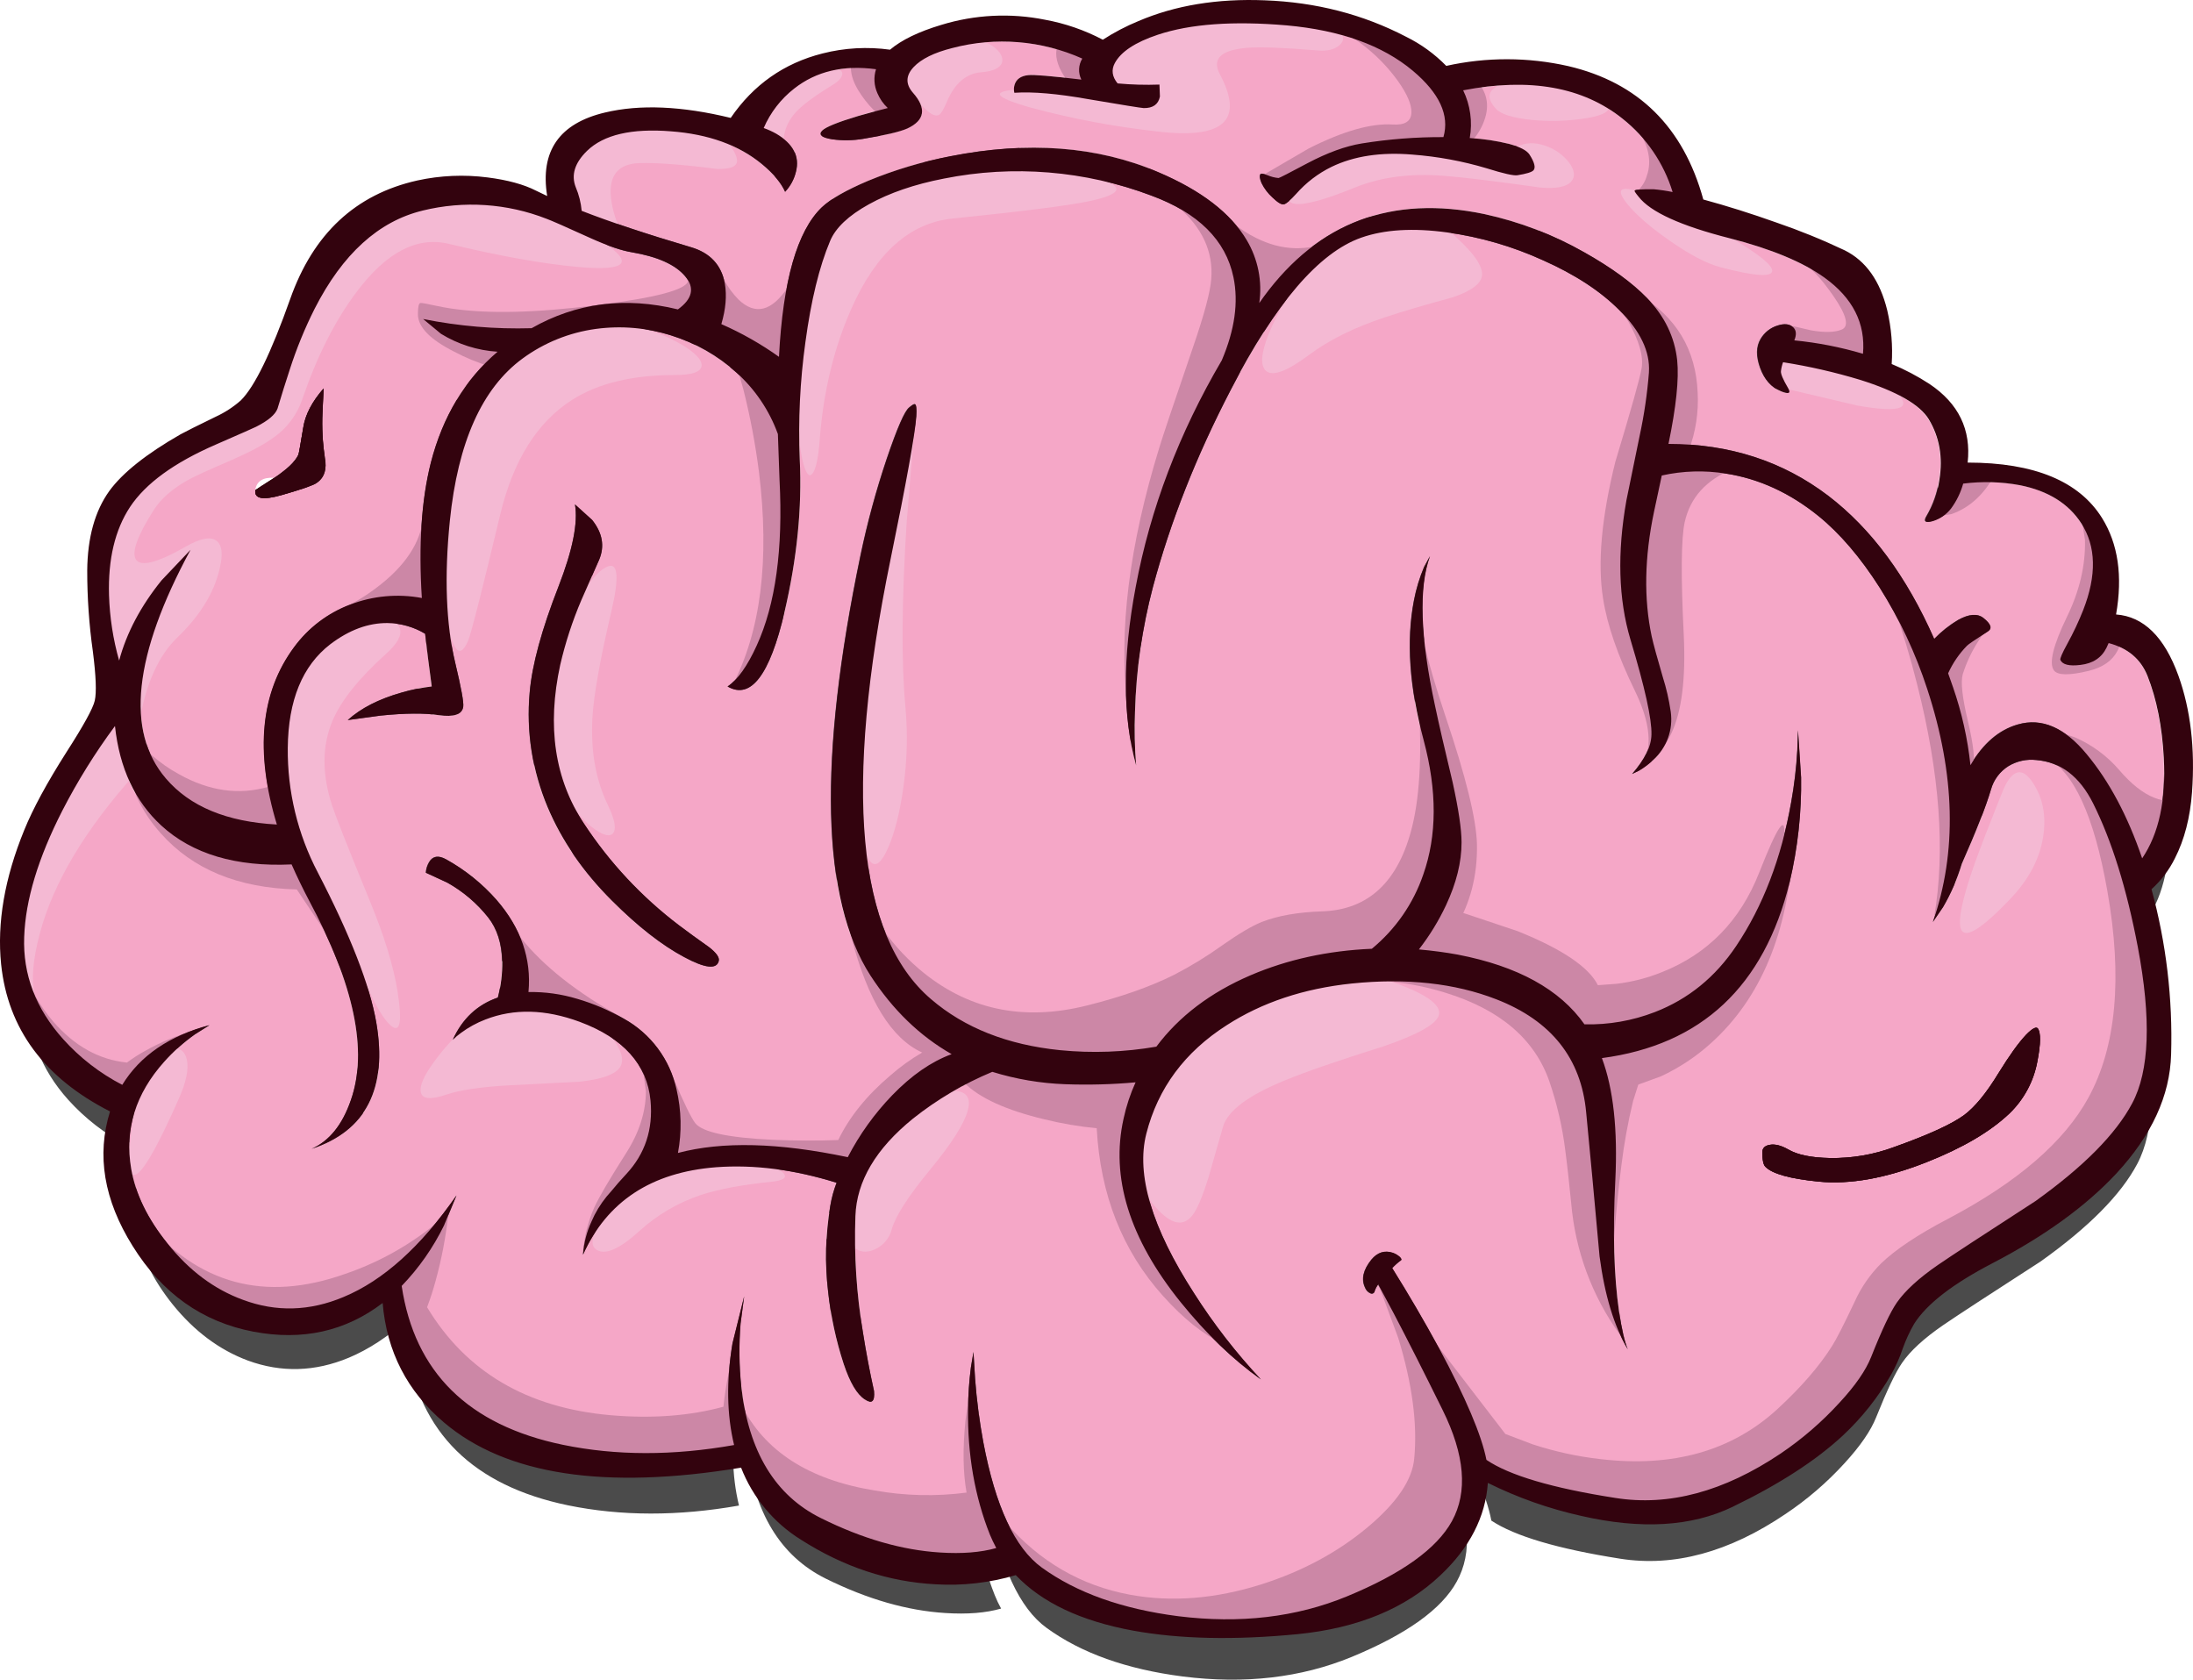 <?xml version="1.0" encoding="iso-8859-1"?>
<!-- Generator: Adobe Illustrator 20.1.0, SVG Export Plug-In . SVG Version: 6.00 Build 0)  -->
<svg version="1.0" id="Layer_1" xmlns="http://www.w3.org/2000/svg" xmlns:xlink="http://www.w3.org/1999/xlink" x="0px" y="0px"
	 viewBox="0 0 938.76 718.98" enable-background="new 0 0 938.76 718.98" xml:space="preserve">
<title>monsters_0007</title>
<path fill="#4B4B4B" d="M656.84,92.05c2.147,3.42,2.717,5.703,1.71,6.85c-0.667,0.807-2.95,1.51-6.85,2.11
	c-1.48,0.2-5.91-0.84-13.29-3.12c-10.331-3.086-20.967-5.044-31.72-5.84c-13.493-1.14-25.04,0.607-34.64,5.24
	c-5.697,2.818-10.792,6.717-15,11.48c-2.553,2.887-4.333,4.43-5.34,4.63s-2.65-0.773-4.93-2.92c-1.902-1.765-3.441-3.885-4.53-6.24
	c-0.873-1.88-1.073-3.157-0.6-3.83c0.267-0.333,1.267-0.2,3,0.4c1.534,0.662,3.165,1.071,4.83,1.21c0.333,0,4.46-2.113,12.38-6.34
	c8.46-4.5,16.213-7.32,23.26-8.46c11.526-1.906,23.199-2.783,34.88-2.62c2.753-9.333-1.58-18.797-13-28.39
	c-12.953-10.94-30.953-17.417-54-19.43c-22.887-2-41.277-0.69-55.17,3.93c-9.647,3.22-15.81,7.317-18.49,12.29
	c-1.547,2.887-1.143,5.74,1.21,8.56c5.952,0.623,11.94,0.823,17.92,0.6l0.2,5.13c-0.667,3.333-2.983,4.943-6.95,4.83
	c-1.147-0.08-9.033-1.357-23.66-3.83c-13.22-2.347-23.757-3.253-31.61-2.72c-0.267-1.129-0.232-2.308,0.1-3.42
	c0.74-2.347,2.687-3.723,5.84-4.13c2.487-0.2,10.07,0.437,22.75,1.91c-1.42-2.821-1.269-6.178,0.4-8.86
	c-17.438-7.855-37.042-9.49-55.54-4.63c-7.787,1.947-13.323,4.667-16.61,8.16c-3.493,3.627-3.627,7.293-0.4,11
	c5.907,6.713,5.1,11.813-2.42,15.3c-3.113,1.4-9.403,2.87-18.87,4.41c-4.388,0.803-8.88,0.871-13.29,0.2
	c-4.633-0.667-6.077-1.91-4.33-3.73c1.613-1.547,6.783-3.627,15.51-6.24c4.36-1.273,8.557-2.413,12.59-3.42
	c-1.946-1.704-3.463-3.841-4.43-6.24c-1.398-3.252-1.575-6.898-0.5-10.27c-13.96-1.947-25.627,0.773-35,8.16
	c-5.764,4.398-10.277,10.228-13.09,16.91c1.835,0.718,3.619,1.56,5.34,2.52c7.333,4.293,10.153,9.697,8.46,16.21
	c-0.826,3.208-2.454,6.153-4.73,8.56c-1.68-3.827-5.013-7.787-10-11.88c-9.867-8.12-22.82-12.787-38.86-14
	c-16.78-1.273-28.727,1.547-35.84,8.46c-5.333,5.167-6.943,10.37-4.83,15.61c1.212,3.228,2.057,6.583,2.52,10
	c11.387,4.56,26.98,9.747,46.78,15.56c8.187,2.413,12.987,7.65,14.4,15.71c0.94,5.033,0.47,10.773-1.41,17.22
	c8.706,3.738,16.95,8.469,24.57,14.1c1.68-32.667,7.823-54.047,18.43-64.14c3.76-3.56,10.407-7.353,19.94-11.38
	c11.265-4.655,22.971-8.163,34.94-10.47c33.333-6.58,63-4.33,89,6.75c18.46,7.92,31.127,17.687,38,29.3
	c4.856,8.028,6.745,17.504,5.34,26.78l2-2.82c23.427-31.813,54.907-43.56,94.44-35.24c15.02,3.245,29.452,8.779,42.79,16.41
	c11.613,6.513,20.573,13.023,26.88,19.53c7.52,7.787,11.783,16.68,12.79,26.68c0.807,7.92-0.4,19.833-3.62,35.74
	c26.047,0,48.8,7.383,68.26,22.15c18.46,14,33.63,34.44,45.51,61.32c3.022-3.149,6.441-5.892,10.17-8.16
	c4.633-2.553,8.223-2.823,10.77-0.81c3.22,2.553,3.887,4.467,2,5.74c-5.573,3.627-8.573,5.673-9,6.14c-4,4.36-6.72,8.287-8.16,11.78
	l2.22,6c3.677,10.838,6.142,22.049,7.35,33.43c5.593-9.367,12.41-15.193,20.45-17.48c10.2-2.953,20,1.277,29.4,12.69
	c9.667,11.747,17.553,26.647,23.66,44.7c7.18-10.607,10.267-24.97,9.26-43.09c-0.74-13.427-3.073-25.093-7-35
	c-2.887-7.333-8.423-12.033-16.61-14.1l-0.81,2c-2.147,4.36-5.873,6.843-11.18,7.45c-4.767,0.54-7.653-0.2-8.66-2.22
	c-0.2-0.467,0.8-2.8,3-7c2.558-4.596,4.845-9.337,6.85-14.2c5.84-14.9,5.57-27.317-0.81-37.25
	c-5.507-8.46-14.233-13.897-26.18-16.31c-8.074-1.487-16.333-1.689-24.47-0.6c-1.08,3.827-2.815,7.437-5.13,10.67
	c-2.055,2.604-4.868,4.505-8.05,5.44c-3.02,0.807-3.827,0.067-2.42-2.22c2.842-4.786,4.692-10.095,5.44-15.61
	c1.547-9.533,0.037-18.127-4.53-25.78c-3.76-6.307-13.527-11.943-29.3-16.91c-10.806-3.323-21.834-5.879-33-7.65
	c-0.508,1.225-0.844,2.513-1,3.83c-0.133,1.207,0.907,3.657,3.12,7.35c1.273,2.147,0.3,2.583-2.92,1.31
	c-4.16-1.613-7.16-5.003-9-10.17c-1.813-4.9-1.78-8.927,0.1-12.08c1.607-2.842,4.234-4.965,7.35-5.94
	c2.953-0.94,5.203-0.637,6.75,0.91c1.207,1.207,1.307,3.02,0.3,5.44c9.959,0.986,19.802,2.907,29.4,5.74
	c1.14-13.02-4.363-23.893-16.51-32.62c-9.193-6.58-22.65-12.15-40.37-16.71c-20.807-5.333-33.863-11.273-39.17-17.82
	c-1.273-1.68-1.843-2.587-1.71-2.72c0.467-0.467,3.187-0.633,8.16-0.5c2.747,0.128,5.478,0.5,8.16,1.11
	c-3.799-12.349-11.241-23.263-21.35-31.31c-17.047-13.627-39.8-17.687-68.26-12.18c3.088,6.31,4.035,13.453,2.7,20.35
	c5.698,0.363,11.354,1.206,16.91,2.52C652.88,88.8,655.767,90.31,656.84,92.05z"/>
<path fill="#4B4B4B" d="M695.4,158.71c-8.12-8.187-19.027-15.337-32.72-21.45c-12.988-5.895-26.755-9.896-40.88-11.88
	c-14.633-2-26.917-1.26-36.85,2.22c-18.12,6.373-36.787,28.087-56,65.14c-14.107,26.915-25.281,55.268-33.33,84.57
	c-4.576,17.402-7.133,35.273-7.62,53.26c-0.314,7.67-0.147,15.351,0.5,23c-5.773-20.807-5.84-46.28-0.2-76.42
	c6.24-33.427,18.523-65.76,36.85-97c5.573-12.953,7.24-24.8,5-35.54c-3.287-15.907-15.033-27.573-35.24-35
	c-28.285-10.609-58.967-13.119-88.6-7.25c-12.6,2.427-23.33,6.107-32.19,11.04c-8.747,4.767-14.283,9.967-16.61,15.6
	c-4.633,11.013-8.137,25.447-10.51,43.3c-2.312,16.64-3.122,33.455-2.42,50.24c0.94,20.807-1.24,42.587-6.54,65.34
	c-6.373,26.98-14.53,37.587-24.47,31.82c4.36-2.887,8.557-8.727,12.59-17.52c8.053-17.587,11.31-41.253,9.77-71
	c-0.333-6.04-0.567-12.55-0.7-19.53c-3.686-10.093-9.807-19.121-17.82-26.28c-7.988-7.25-17.476-12.648-27.79-15.81
	c-10.451-3.398-21.54-4.363-32.42-2.82c-11.375,1.504-22.182,5.871-31.41,12.69c-17.333,12.667-27.703,35.823-31.11,69.47
	c-2.413,23.76-1.64,43.997,2.32,60.71c2.553,10.667,3.693,16.91,3.42,18.73c-0.467,3.333-3.99,4.54-10.57,3.62
	c-6-0.94-14.29-0.873-24.87,0.2l-14,1.91c5.707-5.1,13.427-9.027,23.16-11.78c4.187-1.213,8.464-2.089,12.79-2.62
	c-1.273-9.333-2.213-16.85-2.82-22.55c-4.827-2.914-10.362-4.446-16-4.43c-8.253-0.133-16.41,2.887-24.47,9.06
	c-11.947,9.193-18.053,23.993-18.32,44.4c-0.195,18.549,4.235,36.853,12.89,53.26c13.893,26.847,22.227,48.227,25,64.14
	c4.9,28.327-4.33,46.35-27.69,54.07c7.587-3.287,13.223-10.2,16.91-20.74c7.387-21.073,1.413-49.6-17.92-85.58
	c-2.953-5.507-5.437-10.64-7.45-15.4c-23.893,1.073-42.487-4.463-55.78-16.61c-11.333-10.407-17.98-24.57-19.94-42.49
	c-8.519,11.43-16.062,23.556-22.55,36.25c-10.267,20.14-15.703,38.097-16.31,53.87c-0.54,16.173,5.03,30.773,16.71,43.8
	c7.198,7.985,15.753,14.631,25.27,19.63c7.653-12.553,20.103-21.077,37.35-25.57l-6.24,3.93c-4.788,3.39-9.179,7.308-13.09,11.68
	c-12.353,13.74-17.053,29.043-14.1,45.91c1.88,10.807,7.05,21.473,15.51,32c9.26,11.48,20,19.5,32.22,24.06
	c14.3,5.233,28.697,4.83,43.19-1.21c16.98-7.113,33.09-21.647,48.33-43.6l-5.44,12.89c-4.648,9.522-10.762,18.255-18.12,25.88
	c5.507,36.92,28.53,59.587,69.07,68c22.753,4.667,47.153,4.7,73.2,0.1c-3.153-12.953-3.387-27.453-0.7-43.5l5-20.14l-1.41,11.58
	c-0.811,9.047-0.71,18.153,0.3,27.18c3.153,27.787,14.487,46.513,34,56.18c17.787,8.793,34.837,13.693,51.15,14.7
	c9.4,0.607,17.353-0.03,23.86-1.91c-1.027-1.854-1.936-3.771-2.72-5.74c-6.513-16.38-9.633-34.337-9.36-53.87
	c0.121-5.926,0.558-11.841,1.31-17.72l1.11-6.65l0.7,11.58c0.688,9.083,1.863,18.123,3.52,27.08c5.1,27.387,13.39,45.24,24.87,53.56
	c14.833,10.807,34.3,17.753,58.4,20.84c26.447,3.333,50.51,0.547,72.19-8.36c23.56-9.733,38.56-20.473,45-32.22
	c6.96-12.54,5.67-28.443-3.87-47.71c-8.12-16.38-15.12-30.207-21-41.48l-6.54-11.88l0.1-0.4c-0.676,0.978-1.25,2.024-1.71,3.12
	c-0.084,0.669-0.694,1.142-1.363,1.058c-0.157-0.02-0.309-0.07-0.447-0.148c-1.058-0.525-1.885-1.422-2.32-2.52
	c-1.68-3.56-0.74-7.52,2.82-11.88c2.62-3.22,5.707-4.22,9.26-3c1.103,0.413,2.121,1.026,3,1.81c0.667,0.74,0.8,1.21,0.4,1.41
	c-1.405,0.949-2.691,2.064-3.83,3.32c6.447,10.067,13.113,21.51,20,34.33c11.547,21.213,18.327,37.153,20.34,47.82
	c10.067,6.667,28.457,12.103,55.17,16.31c22.953,3.62,46.553-2.77,70.8-19.17c9.231-6.177,17.682-13.446,25.17-21.65
	c6.78-7.387,11.31-13.963,13.59-19.73c4.633-11.547,8.327-19.3,11.08-23.26c3.493-5.1,9.333-10.47,17.52-16.11
	c5.773-3.96,19.7-13.057,41.78-27.29c20.607-14.667,34.4-28.593,41.38-41.78c7.387-13.893,8.16-36.247,2.32-67.06
	c-4.667-24.833-11-45.307-19-61.42c-5.773-11.48-13.86-17.657-24.26-18.53c-4.205-0.481-8.452,0.44-12.08,2.62
	c-3.635,2.296-6.29,5.859-7.45,10c-2.487,8.32-6.647,18.927-12.48,31.82c-1.886,6.517-4.573,12.775-8,18.63l-4.33,6.24
	c10.407-29.867,9.567-63.093-2.52-99.68c-4.926-15.262-11.76-29.841-20.34-43.39c-8.18-12.94-16.937-23.177-26.27-30.71
	c-12.147-9.8-25.303-15.8-39.47-18c-9.126-1.488-18.451-1.25-27.49,0.7l-3.42,15.51c-4.093,19.4-4.427,37.187-1,53.36
	c0.807,3.693,2.383,9.5,4.73,17.42c1.596,4.857,2.774,9.842,3.52,14.9c1.014,7.672-1.809,15.351-7.55,20.54
	c-1.858,1.779-3.919,3.333-6.14,4.63l-2.92,1.41c5.44-6.107,8.227-11.743,8.36-16.91c0.133-6.58-2.887-20.14-9.06-40.68
	c-5.167-17.253-5.703-37.12-1.61-59.6c2.487-12.287,4.367-21.45,5.64-27.49c1.962-8.994,3.275-18.118,3.93-27.3
	c0.54-8.793-3.657-17.62-12.59-26.48 M771.83,338.43l1.31,20c0.246,15.184-1.41,30.338-4.93,45.11
	c-10.947,44.52-37.683,69.6-80.21,75.24c4.833,12.953,6.713,30.407,5.64,52.36c-1.14,22.287-0.57,41.013,1.71,56.18
	c1.1,7.587,2.317,12.957,3.65,16.11c-5.84-9.8-9.9-23.057-12.18-39.77c-2.147-23.827-4.027-44.4-5.64-61.72
	c-2.213-23.093-15.033-39.203-38.46-48.33c-17.787-6.913-38.427-9.13-61.92-6.65c-20.54,2.147-38.36,8.053-53.46,17.72
	c-18.053,11.48-29.563,26.987-34.53,46.52c-4.5,17.52,2.347,40.307,20.54,68.36c8.388,13.147,17.979,25.487,28.65,36.86
	c-12.08-8.527-23.59-19.603-34.53-33.23c-21.88-27.12-30.003-53.297-24.37-78.53c1.233-5.316,2.95-10.507,5.13-15.51
	c-10.002,0.97-20.058,1.274-30.1,0.91c-10.567-0.401-21.034-2.196-31.13-5.34c-12.203,5.021-23.627,11.755-33.93,20
	c-15.907,12.887-24.13,26.78-24.67,41.68c-0.615,16.676,0.43,33.371,3.12,49.84c1.333,8.393,2.91,16.727,4.73,25
	c0.4,4.5-0.933,5.743-4,3.73c-3.287-2.147-6.287-7.213-9-15.2c-3.29-10.111-5.519-20.537-6.65-31.11
	c-1.432-12.165-1.125-24.471,0.91-36.55c0.641-3.357,1.551-6.658,2.72-9.87c-17.853-5.707-35.037-7.923-51.55-6.65
	c-27.72,2.08-46.683,14.53-56.89,37.35c0.246-4.916,1.441-9.738,3.52-14.2l1.41-2.82c1.897-3.64,4.249-7.024,7-10.07
	c2.347-2.887,4.527-5.37,6.54-7.45c8.053-8.667,11.51-19.137,10.37-31.41c-1.48-15.507-11.617-26.75-30.41-33.73
	c-14.667-5.44-28.123-5.773-40.37-1c-3.69,1.419-7.161,3.351-10.31,5.74c-1.261,0.892-2.439,1.896-3.52,3
	c3.96-8.927,10.37-14.967,19.23-18.12c1.382-5.085,2.026-10.342,1.91-15.61c-0.2-7.653-2.2-13.897-6-18.73
	c-4.86-6.054-10.843-11.113-17.62-14.9l-9.06-4.23c0.1-1.57,0.584-3.091,1.41-4.43c1.547-2.62,3.93-3.023,7.15-1.21
	c8.225,4.472,15.589,10.37,21.75,17.42c10.407,11.947,14.903,25.07,13.49,39.37c7.093-0.189,14.169,0.797,20.94,2.92
	c6.982,2.051,13.696,4.925,20,8.56c11.504,6.367,19.717,17.37,22.55,30.21c2.025,8.894,2.229,18.105,0.6,27.08
	c18.927-5.1,43.157-4.463,72.69,1.91c4.959-9.742,11.342-18.69,18.94-26.55c8.393-8.593,16.917-14.467,25.57-17.62
	c-13.627-7.587-25.207-18.763-34.74-33.53c-13.493-20.873-18.897-53.46-16.21-97.76c1.407-22.82,5.367-50.207,11.88-82.16
	c2.902-13.905,6.635-27.623,11.18-41.08c4.5-13.293,7.723-20.71,9.67-22.25c1.333-1.073,2.14-1.543,2.42-1.41
	c0.667,0.2,0.9,1.91,0.7,5.13c-0.607,8-4.273,28.333-11,61c-20.273,98.533-14.533,161.393,17.22,188.58
	c14.3,12.213,32.76,19.463,55.38,21.75c13.732,1.344,27.583,0.836,41.18-1.51c9.667-12.953,23.057-23.123,40.17-30.51
	c15.773-6.78,33.107-10.573,52-11.38c10.141-8.276,17.762-19.226,22-31.61c5.84-16.78,5.873-35.977,0.1-57.59
	c-6.107-22.667-7.483-42.603-4.13-59.81c0.923-4.941,2.375-9.769,4.33-14.4l2.52-4.63c-4.833,13.333-4.13,34.643,2.11,63.93
	c1.613,7.653,4.13,18.593,7.55,32.82c2.553,11.613,3.83,20.207,3.83,25.78c0,14.567-6.04,29.837-18.12,45.81
	c6,0.54,11.503,1.28,16.51,2.22c25.64,4.9,43.73,14.833,54.27,29.8c10.28,0.244,20.507-1.536,30.1-5.24
	c14.3-5.507,25.947-14.937,34.94-28.29c11.48-17.113,19.3-37.62,23.46-61.52c1.328-7.322,2.203-14.72,2.62-22.15l0.3-8.66
	 M874.62,466.2c1.207,2.08,1.14,6.61-0.2,13.59c-1.474,8.686-5.711,16.664-12.08,22.75c-8.32,7.853-20.167,14.833-35.54,20.94
	c-17.387,6.78-32.757,9.5-46.11,8.16c-12.287-1.207-19.907-3.287-22.86-6.24c-0.873-0.873-1.31-2.987-1.31-6.34
	c0-1.613,1-2.653,3-3.12c2.28-0.467,5,0.2,8.16,2c3.96,2.347,9.867,3.59,17.72,3.73c9.409,0.09,18.758-1.513,27.6-4.73
	c14.567-5.233,24.5-9.797,29.8-13.69c4.667-3.42,9.633-9.42,14.9-18c4.633-7.52,8.56-12.99,11.78-16.41
	c2.753-2.82,4.463-3.693,5.13-2.62 M258.61,265.66c-1.007,2.347-3.59,8.087-7.75,17.22c-3.765,8.906-6.73,18.129-8.86,27.56
	c-5.84,26.38-2.483,49.047,10.07,68c10.966,16.748,24.734,31.483,40.7,43.56c3.627,2.667,7.96,5.787,13,9.36
	c3.087,2.413,4.463,4.36,4.13,5.84c-0.873,3.76-5.807,3.223-14.8-1.61c-9.6-5.1-19.97-13.187-31.11-24.26
	c-12.287-12.353-21.417-25.643-27.39-39.87c-6.604-15.518-9.234-32.439-7.65-49.23c1.007-11.813,5.1-26.95,12.28-45.41
	c6.04-15.507,8.423-27.153,7.15-34.94l7.35,6.65c4.42,5.56,5.39,11.26,2.91,17.1L258.61,265.66z"/>
<path fill="#4B4B4B" d="M183.32,162.53c15.242,3.028,30.778,4.313,46.31,3.83c19.267-10.807,40.143-13.473,62.63-8
	c6.24-4.5,7.28-9.267,3.12-14.3s-11.743-8.423-22.75-10.17c-4.42-0.707-10.16-2.67-17.22-5.89c-10.74-4.833-17.15-7.653-19.23-8.46
	c-16.945-6.619-35.527-7.814-53.18-3.42c-18.847,4.587-34.243,18.547-46.19,41.88c-4.165,8.419-7.698,17.137-10.57,26.08
	c-1.68,5.1-3.427,10.67-5.24,16.71c-0.94,2.553-3.993,5.137-9.16,7.75c-0.467,0.267-6.273,2.817-17.42,7.65
	c-17.72,7.72-29.903,16.613-36.55,26.68c-6.513,9.8-9.533,22.387-9.06,37.76c0.336,9.478,1.824,18.881,4.43,28
	c3.173-11.753,9.213-23.167,18.12-34.24l12.39-13.09c-24.433,45.04-27.99,77.63-10.67,97.77c10.267,12,26.14,18.577,47.62,19.73
	c-9.467-31.213-6.983-56.52,7.45-75.92c6.069-8.267,14.406-14.597,24-18.22c9.777-3.77,20.41-4.746,30.71-2.82
	c-1.48-22.667-0.203-41.93,3.83-57.79c5.033-19.8,14.563-35.673,28.59-47.62c-8.584-0.52-16.915-3.11-24.28-7.55l-7.65-6.34
	 M129.89,220.54c0.2-0.4,0.903-4.293,2.11-11.68c0.873-5.507,3.76-11.043,8.66-16.61l-0.5,10.37c-0.294,6.355,0.078,12.723,1.11,19
	c0.94,5.167-0.303,8.893-3.73,11.18c-1.68,1.073-6.58,2.74-14.7,5c-8.393,2.347-12.153,1.607-11.28-2.22l8-5.24
	c5.46-3.52,8.893-6.79,10.3-9.81L129.89,220.54z"/>
<path fill="#F5A7C7" d="M701.44,84.2c-1.333-1.613-1.903-2.487-1.71-2.62c0.4-0.467,3.12-0.667,8.16-0.6
	c2.724,0.251,5.432,0.655,8.11,1.21c-3.797-12.366-11.26-23.288-21.4-31.32c-16.98-13.627-39.733-17.687-68.26-12.18
	c3.066,6.347,4.053,13.5,2.82,20.44c5.703,0.306,11.365,1.15,16.91,2.52c4.633,1.273,7.52,2.783,8.66,4.53
	c2.147,3.333,2.717,5.583,1.71,6.75c-0.74,0.807-3.023,1.51-6.85,2.11c-1.613,0.267-6.043-0.733-13.29-3
	c-10.334-3.074-20.968-5.032-31.72-5.84c-13.487-1.153-25.013,0.583-34.58,5.21c-5.739,2.797-10.87,6.698-15.1,11.48
	c-2.553,2.887-4.3,4.397-5.24,4.53c-1.073,0.2-2.717-0.773-4.93-2.92c-1.957-1.724-3.563-3.808-4.73-6.14
	c-0.807-1.88-0.973-3.157-0.5-3.83c0.267-0.4,1.267-0.267,3,0.4c1.502,0.652,3.099,1.06,4.73,1.21c0.333,0,4.46-2.113,12.38-6.34
	c8.46-4.5,16.213-7.32,23.26-8.46c11.553-1.861,23.239-2.771,34.94-2.72c2.667-9.333-1.697-18.797-13.09-28.39
	c-12.953-10.873-30.953-17.35-54-19.43c-22.887-1.947-41.277-0.613-55.17,4c-9.6,3.24-15.71,7.307-18.33,12.2
	c-1.547,2.887-1.143,5.773,1.21,8.66c5.957,0.549,11.942,0.716,17.92,0.5l0.2,5.13c-0.667,3.333-2.983,4.943-6.95,4.83
	c-1.333,0-9.253-1.277-23.76-3.83c-13.227-2.267-23.763-3.13-31.61-2.59c-0.268-1.129-0.234-2.309,0.1-3.42
	c0.74-2.413,2.687-3.79,5.84-4.13c2.28-0.267,9.863,0.37,22.75,1.91c-1.431-2.867-1.28-6.271,0.4-9
	c-17.466-7.798-37.064-9.431-55.58-4.63c-7.787,2-13.323,4.753-16.61,8.26c-3.42,3.627-3.52,7.293-0.3,11
	c5.84,6.713,5,11.78-2.52,15.2c-2.82,1.333-9.097,2.843-18.83,4.53c-4.361,0.735-8.809,0.803-13.19,0.2
	c-4.633-0.74-6.077-1.983-4.33-3.73c1.547-1.547,6.68-3.627,15.4-6.24c4.433-1.333,8.663-2.507,12.69-3.52
	c-1.935-1.714-3.45-3.848-4.43-6.24c-1.461-3.232-1.674-6.89-0.6-10.27c-13.96-1.88-25.627,0.873-35,8.26
	c-5.73,4.444-10.243,10.264-13.12,16.92c1.847,0.65,3.634,1.46,5.34,2.42c7.333,4.293,10.153,9.73,8.46,16.31
	c-0.763,3.211-2.36,6.164-4.63,8.56c-1.68-3.827-5.013-7.787-10-11.88c-9.867-8.12-22.82-12.787-38.86-14
	c-16.78-1.333-28.727,1.453-35.84,8.36c-5.367,5.167-7.01,10.37-4.93,15.61c1.369,3.2,2.233,6.594,2.56,10.06
	c12.213,4.767,27.82,9.97,46.82,15.61c8.187,2.413,13.02,7.617,14.5,15.61c0.873,5.167,0.37,10.94-1.51,17.32
	c8.684,3.803,16.952,8.495,24.67,14c1.68-32.553,7.787-53.887,18.32-64c3.76-3.627,10.407-7.42,19.94-11.38
	c11.29-4.643,23.015-8.15,35-10.47c33.293-6.58,62.927-4.33,88.9,6.75c18.527,7.853,31.213,17.587,38.06,29.2
	c4.775,8.077,6.645,17.544,5.3,26.83l2-2.82c23.427-31.813,54.907-43.56,94.44-35.24c15.013,3.268,29.442,8.801,42.79,16.41
	c11.547,6.513,20.473,13.023,26.78,19.53c7.52,7.787,11.817,16.68,12.89,26.68c0.807,8-0.437,19.913-3.73,35.74
	c26.113,0,48.9,7.383,68.36,22.15c18.46,14.093,33.597,34.533,45.41,61.32c3.042-3.169,6.496-5.913,10.27-8.16
	c4.633-2.553,8.223-2.823,10.77-0.81c3.22,2.553,3.857,4.467,1.91,5.74c-5.507,3.56-8.507,5.607-9,6.14
	c-3.351,3.426-6.076,7.413-8.05,11.78l2.11,6c3.741,10.791,6.24,21.973,7.45,33.33c5.507-9.333,12.287-15.14,20.34-17.42
	c10.2-2.953,20,1.277,29.4,12.69c9.667,11.613,17.587,26.48,23.76,44.6c7.18-10.607,10.267-24.94,9.26-43
	c-0.74-13.427-3.073-25.14-7-35.14c-2.887-7.18-8.423-11.847-16.61-14l-0.91,2c-2.147,4.293-5.873,6.743-11.18,7.35
	c-4.767,0.54-7.62-0.2-8.56-2.22c-0.267-0.467,0.733-2.783,3-6.95c2.55-4.619,4.804-9.395,6.75-14.3
	c5.84-14.9,5.57-27.283-0.81-37.15c-5.44-8.46-14.167-13.897-26.18-16.31c-8.038-1.492-16.259-1.728-24.37-0.7
	c-1.48,4.667-3.227,8.223-5.24,10.67c-2.018,2.62-4.822,4.526-8,5.44c-3.02,0.807-3.827,0.067-2.42-2.22
	c2.8-4.805,4.647-10.105,5.44-15.61c1.547-9.533,0.037-18.09-4.53-25.67c-3.827-6.373-13.627-12.04-29.4-17
	c-10.814-3.27-21.84-5.793-33-7.55c-0.457,1.241-0.792,2.524-1,3.83c-0.133,1.14,0.907,3.59,3.12,7.35
	c1.273,2.147,0.3,2.583-2.92,1.31c-4.16-1.68-7.16-5.07-9-10.17c-1.747-4.9-1.68-8.96,0.2-12.18c1.637-2.794,4.258-4.877,7.35-5.84
	c2.953-0.94,5.17-0.67,6.65,0.81c1.273,1.273,1.407,3.12,0.4,5.54c9.96,0.973,19.805,2.895,29.4,5.74
	c1.14-13.02-4.363-23.893-16.51-32.62c-9.26-6.667-22.75-12.27-40.47-16.81C719.453,96.657,706.48,90.733,701.44,84.2z"/>
<path fill="#F5A7C7" d="M693.29,132.83c-8.12-8.187-19.06-15.337-32.82-21.45c-12.982-5.913-26.751-9.914-40.88-11.88
	c-14.633-2-26.917-1.26-36.85,2.22c-18.12,6.373-36.747,28.087-55.88,65.14c-14.767,28.393-25.877,56.55-33.33,84.47
	c-4.577,17.403-7.144,35.273-7.65,53.26c-0.313,7.69-0.146,15.391,0.5,23.06c-5.84-20.807-5.907-46.28-0.2-76.42
	c6.24-33.493,18.523-65.827,36.85-97c5.573-13.02,7.24-24.867,5-35.54c-3.287-15.907-15.033-27.573-35.24-35
	c-28.305-10.672-59.038-13.184-88.7-7.25c-12.553,2.413-23.26,6.08-32.12,11c-8.727,4.833-14.263,10.07-16.61,15.71
	c-4.633,11.007-8.157,25.437-10.57,43.29c-2.315,16.64-3.125,33.455-2.42,50.24c1.007,20.667-1.173,42.447-6.54,65.34
	c-6.307,26.98-14.43,37.587-24.37,31.82c4.293-2.887,8.453-8.727,12.48-17.52c8.053-17.653,11.31-41.32,9.77-71L333,185.69
	c-3.686-10.093-9.807-19.121-17.82-26.28c-16.367-14.668-38.316-21.471-60.11-18.63c-11.365,1.541-22.164,5.903-31.41,12.69
	c-17.333,12.667-27.703,35.823-31.11,69.47c-2.413,23.96-1.64,44.23,2.32,60.81c2.553,10.607,3.693,16.85,3.42,18.73
	c-0.54,3.333-4.063,4.54-10.57,3.62c-6-0.94-14.29-0.873-24.87,0.2l-14,1.91c5.64-5.1,13.327-9.027,23.06-11.78
	c4.206-1.272,8.521-2.149,12.89-2.62c-1.273-9.333-2.213-16.85-2.82-22.55c-4.875-2.908-10.434-4.471-16.11-4.53
	c-8.253-0.067-16.41,2.953-24.47,9.06c-11.947,9.193-18.02,23.993-18.22,44.4c-0.187,18.58,4.242,36.915,12.89,53.36
	c13.893,26.847,22.227,48.227,25,64.14c4.9,28.327-4.33,46.35-27.69,54.07c7.587-3.333,13.19-10.28,16.81-20.84
	c7.387-21.007,1.413-49.5-17.92-85.48c-2.667-5.1-5.15-10.233-7.45-15.4c-23.88,1.073-42.487-4.463-55.82-16.61
	c-11.333-10.407-17.943-24.603-19.83-42.59c-8.489,11.45-16.031,23.574-22.55,36.25c-10.34,20.207-15.777,38.207-16.31,54
	c-0.607,16.173,4.963,30.773,16.71,43.8c7.133,7.986,15.663,14.604,25.17,19.53c7.787-12.487,20.27-21.01,37.45-25.57l-6.24,3.93
	c-4.788,3.39-9.179,7.308-13.09,11.68c-12.353,13.76-17.087,29.063-14.2,45.91c1.88,10.807,7.083,21.473,15.61,32
	c9.227,11.527,19.987,19.54,32.28,24.04c14.233,5.333,28.597,4.93,43.09-1.21c16.98-7.047,33.09-21.547,48.33-43.5l-5.34,12.89
	c-4.648,9.522-10.762,18.255-18.12,25.88c5.507,36.92,28.507,59.587,69,68c22.753,4.667,47.187,4.7,73.3,0.1
	c-3.153-12.953-3.387-27.453-0.7-43.5l5-20.14L317,566.48c-0.744,9.05-0.643,18.149,0.3,27.18
	c3.153,27.787,14.53,46.513,34.13,56.18c17.72,8.793,34.72,13.693,51,14.7c9.333,0.607,17.333-0.03,24-1.91
	c-1.14-2.213-2.047-4.127-2.72-5.74c-6.473-16.38-9.58-34.343-9.32-53.89c0.055-5.925,0.459-11.842,1.21-17.72l1.11-6.65l0.7,11.58
	c0.688,9.083,1.863,18.123,3.52,27.08c5.167,27.387,13.5,45.24,25,53.56c14.9,10.807,34.367,17.753,58.4,20.84
	c26.447,3.287,50.51,0.467,72.19-8.46c23.493-9.667,38.493-20.407,45-32.22c6.847-12.487,5.513-28.36-4-47.62
	c-8.12-16.38-15.12-30.207-21-41.48L590,550v-0.3c-0.712,0.896-1.257,1.912-1.61,3c-0.084,0.669-0.694,1.142-1.363,1.058
	c-0.157-0.02-0.309-0.07-0.447-0.148c-1.088-0.484-1.927-1.396-2.32-2.52c-1.68-3.56-0.773-7.52,2.72-11.88
	c2.62-3.153,5.707-4.127,9.26-2.92c1.103,0.413,2.121,1.026,3,1.81c0.667,0.74,0.8,1.21,0.4,1.41
	c-1.345,0.986-2.594,2.098-3.73,3.32c7.113,11.333,13.78,22.743,20,34.23c11.58,21.293,18.377,37.23,20.39,47.81
	c10.067,6.667,28.457,12.103,55.17,16.31c22.887,3.627,46.48-2.707,70.78-19c9.218-6.232,17.667-13.533,25.17-21.75
	c6.78-7.333,11.31-13.877,13.59-19.63c4.567-11.547,8.233-19.3,11-23.26c3.56-5.1,9.433-10.47,17.62-16.11
	c5.773-3.96,19.667-13.057,41.68-27.29c20.607-14.767,34.4-28.693,41.38-41.78c7.453-13.893,8.26-36.247,2.42-67.06
	c-4.767-24.967-11.143-45.44-19.13-61.42c-5.773-11.48-13.86-17.657-24.26-18.53c-4.18-0.479-8.4,0.442-12,2.62
	c-3.635,2.296-6.29,5.859-7.45,10c-2.213,7.453-6.373,18.06-12.48,31.82c-1.944,6.472-4.646,12.692-8.05,18.53l-4.33,6.34
	c10.393-29.907,9.59-63.15-2.41-99.73c-4.956-15.25-11.788-29.825-20.34-43.39c-8.253-12.953-17.013-23.19-26.28-30.71
	c-12.253-9.887-25.447-15.927-39.58-18.12c-9.131-1.484-18.462-1.209-27.49,0.81L708,219c-4.093,19.4-4.427,37.187-1,53.36
	c0.807,3.56,2.383,9.333,4.73,17.32c1.541,4.866,2.685,9.849,3.42,14.9c1.096,7.69-1.695,15.423-7.45,20.64
	c-1.858,1.779-3.919,3.333-6.14,4.63l-2.92,1.41c5.44-6.24,8.193-11.877,8.26-16.91c0.2-6.667-2.8-20.227-9-40.68
	c-5.167-17.253-5.737-37.12-1.71-59.6c2.553-12.287,4.433-21.45,5.64-27.49c1.945-8.997,3.281-18.114,4-27.29
	c0.54-8.793-3.657-17.62-12.59-26.48 M771,332.59c0.239,15.183-1.417,30.337-4.93,45.11c-10.94,44.5-37.723,69.57-80.35,75.21
	c4.9,13.087,6.813,30.54,5.74,52.36c-1.14,22.22-0.603,40.947,1.61,56.18c1.14,7.587,2.383,12.957,3.73,16.11
	c-5.84-9.8-9.867-23.057-12.08-39.77c-2.14-23.86-4.047-44.437-5.72-61.73c-2.147-23.093-14.967-39.203-38.46-48.33
	c-17.787-6.913-38.427-9.163-61.92-6.75c-20.54,2.147-38.36,8.087-53.46,17.82c-18,11.48-29.477,26.953-34.43,46.42
	c-4.487,17.52,2.32,40.31,20.42,68.37c8.37,13.141,17.941,25.477,28.59,36.85c-12-8.527-23.477-19.57-34.43-33.13
	c-21.88-27.187-30.003-53.363-24.37-78.53c1.151-5.338,2.871-10.538,5.13-15.51c-10.006,0.905-20.06,1.176-30.1,0.81
	c-10.593-0.397-21.087-2.192-31.21-5.34c-12.182,5.063-23.601,11.794-33.93,20c-15.887,12.913-24.107,26.82-24.66,41.72
	c-0.616,16.68,0.463,33.378,3.22,49.84c1.333,8.46,2.91,16.817,4.73,25.07c0.4,4.5-0.933,5.707-4,3.62
	c-3.287-2.147-6.287-7.213-9-15.2c-3.297-10.072-5.525-20.462-6.65-31c-1.432-12.165-1.125-24.471,0.91-36.55
	c0.567-3.417,1.478-6.767,2.72-10c-18.12-5.64-35.303-7.857-51.55-6.65c-27.72,2.147-46.72,14.63-57,37.45
	c0.318-4.916,1.546-9.731,3.62-14.2l1.31-2.82c1.911-3.698,4.317-7.12,7.15-10.17c1.813-2.213,3.96-4.663,6.44-7.35
	c8.053-8.667,11.51-19.137,10.37-31.41c-1.48-15.507-11.583-26.75-30.31-33.73c-14.667-5.44-28.123-5.773-40.37-1
	c-3.735,1.427-7.258,3.359-10.47,5.74c-1.261,0.892-2.439,1.896-3.52,3c4.093-9.06,10.537-15.1,19.33-18.12
	c1.303-5.098,1.912-10.349,1.81-15.61c-0.2-7.653-2.2-13.897-6-18.73c-4.808-6.066-10.76-11.129-17.52-14.9l-9.16-4.23
	c0.11-1.599,0.593-3.151,1.41-4.53c1.547-2.62,3.963-3.023,7.25-1.21c8.166,4.516,15.491,10.41,21.65,17.42
	c10.407,12,14.937,25.123,13.59,39.37c7.09-0.131,14.156,0.854,20.94,2.92c6.982,2.051,13.696,4.925,20,8.56
	c11.469,6.385,19.645,17.387,22.45,30.21c2.087,8.92,2.292,18.177,0.6,27.18c18.927-5.033,43.157-4.43,72.69,1.81
	c5.02-9.698,11.42-18.618,19-26.48c8.32-8.593,16.81-14.467,25.47-17.62c-13.627-7.72-25.207-18.93-34.74-33.63
	c-21.007-32.553-22.417-92.493-4.23-179.82c2.91-13.936,6.643-27.686,11.18-41.18c4.5-13.293,7.723-20.677,9.67-22.15
	c1.273-1.073,2.08-1.543,2.42-1.41c0.607,0.2,0.807,1.91,0.6,5.13c-0.607,8-4.273,28.333-11,61
	c-20.213,98.613-14.41,161.463,17.41,188.55c14.3,12.287,32.727,19.57,55.28,21.85c13.714,1.351,27.548,0.854,41.13-1.48
	c9.667-12.953,23.057-23.123,40.17-30.51c15.773-6.78,33.107-10.573,52-11.38c10.132-8.33,17.749-19.312,22-31.72
	c5.907-16.713,5.973-35.877,0.2-57.49c-6.107-22.753-7.483-42.723-4.13-59.91c0.932-4.907,2.384-9.7,4.33-14.3l2.52-4.63
	c-4.9,13.333-4.197,34.643,2.11,63.93c1.613,7.653,4.13,18.593,7.55,32.82c2.553,11.613,3.83,20.207,3.83,25.78
	c0,8.46-2.217,17.42-6.65,26.88c-3.148,6.719-7.031,13.068-11.58,18.93c6,0.54,11.537,1.28,16.61,2.22
	c25.64,4.9,43.73,14.833,54.27,29.8c10.28,0.244,20.507-1.536,30.1-5.24c14.3-5.507,25.913-14.937,34.84-28.29
	c11.48-17.113,19.333-37.62,23.56-61.52c1.32-7.324,2.195-14.72,2.62-22.15l0.3-8.66l1.31,20 M872.2,453.81
	c-1.472,8.669-5.676,16.64-12,22.75c-8.253,7.853-20.133,14.833-35.64,20.94c-17.333,6.847-32.703,9.6-46.11,8.26
	c-12.213-1.207-19.797-3.32-22.75-6.34c-0.873-0.807-1.31-2.887-1.31-6.24c0-1.68,1-2.72,3-3.12c2.28-0.467,5,0.2,8.16,2
	c3.96,2.28,9.867,3.487,17.72,3.62c9.419,0.186,18.788-1.402,27.62-4.68c14.5-5.167,24.433-9.697,29.8-13.59
	c4.633-3.42,9.567-9.42,14.8-18c4.633-7.52,8.56-12.99,11.78-16.41c2.753-2.82,4.463-3.693,5.13-2.62
	c1.207,1.947,1.14,6.443-0.2,13.49 M256.42,239.66c-1.007,2.347-3.557,8.12-7.65,17.32c-3.799,8.917-6.811,18.148-9,27.59
	c-5.773,26.38-2.383,49.047,10.17,68c10.976,16.675,24.708,31.361,40.61,43.43c3.627,2.753,7.96,5.907,13,9.46
	c3.087,2.413,4.463,4.36,4.13,5.84c-0.873,3.76-5.807,3.223-14.8-1.61c-9.6-5.1-19.933-13.187-31-24.26
	c-12.3-12.287-21.47-25.57-27.51-39.85c-6.55-15.534-9.177-32.441-7.65-49.23c1.007-11.747,5.133-26.883,12.38-45.41
	c6.04-15.507,8.373-27.173,7-35l7.35,6.65C257.917,228.13,258.907,233.82,256.42,239.66z"/>
<path fill="#F5A7C7" d="M234,93.66c-16.902-6.612-35.433-7.841-53.06-3.52c-18.86,4.567-34.263,18.567-46.21,42
	c-4.248,8.395-7.836,17.108-10.73,26.06c-1.68,5.1-3.427,10.67-5.24,16.71c-0.94,2.553-3.993,5.137-9.16,7.75
	c-0.467,0.267-6.24,2.817-17.32,7.65c-17.767,7.727-29.973,16.623-36.62,26.69c-6.447,9.8-9.447,22.387-9,37.76
	c0.29,9.476,1.744,18.88,4.33,28c3.18-11.84,9.233-23.287,18.16-34.34l12.38-13.09C57.177,280.37,53.667,312.99,71,333.19
	c10.267,12,26.14,18.577,47.62,19.73c-9.467-31.213-7.017-56.52,7.35-75.92c6.069-8.267,14.406-14.597,24-18.22
	c9.759-3.744,20.366-4.706,30.64-2.78c-1.48-22.667-0.203-41.963,3.83-57.89c5.1-19.8,14.63-35.64,28.59-47.52
	c-8.591-0.525-16.922-3.152-24.26-7.65l-7.65-6.34c15.275,3.064,30.848,4.382,46.42,3.93c19.127-10.873,40.003-13.557,62.63-8.05
	c6.24-4.5,7.28-9.233,3.12-14.2c-4.16-4.967-11.783-8.393-22.87-10.28c-4.433-0.74-10.173-2.687-17.22-5.84
	C242.26,97.167,235.86,94.333,234,93.66 M138,176.66c-0.289,6.351,0.046,12.715,1,19c1.007,5.233-0.237,8.96-3.73,11.18
	c-1.613,1.007-6.48,2.673-14.6,5s-11.913,1.623-11.38-2.11s3.217-5.48,8.05-5.24c5.507-3.56,8.963-6.85,10.37-9.87
	c0.2-0.4,0.903-4.327,2.11-11.78c0.873-5.44,3.76-10.977,8.66-16.61L138,176.66z"/>
<path fill="#CC87A6" d="M590.89,543.82l-1.61,3.83l9.26,25c6,19.6,8.283,36.817,6.85,51.65c-0.807,9.127-7.453,18.927-19.94,29.4
	c-12.813,10.72-27.963,18.867-45.45,24.44c-19.733,6.24-38.527,7.717-56.38,4.43c-20.873-3.893-38.56-14.163-53.06-30.81l4.23,11.58
	c4.425,8.394,11.439,15.138,20,19.23c13.693,6.713,32.623,11.243,56.79,13.59c29.6,2.953,53.663,0.233,72.19-8.16
	c21.007-9.533,34.967-21.583,41.88-36.15c7.047-14.767,6.047-30.433-3-47c-7.613-13.9-15.163-28.233-22.65-43L590.89,543.82z"/>
<path fill="#CC87A6" d="M490.41,463.38c1.461-2.723,3.291-5.23,5.44-7.45l-72.29-1.11l-10.77,8.66
	c6.513,6.513,17.923,11.717,34.23,15.61c7.38,1.823,14.883,3.103,22.45,3.83c1.547,28.527,11.01,52.457,28.39,71.79
	c8.667,9.667,17.19,16.48,25.57,20.44c-29-33.027-42.29-62.797-39.87-89.31C484.168,477.941,486.507,470.274,490.41,463.38z"/>
<path fill="#CC87A6" d="M317.23,601.11l1.71,12.48c2.183,9.52,6.407,18.452,12.38,26.18c18.993,24.5,52.42,33.36,100.28,26.58
	c-2.887-7.52-5.707-16.247-8.46-26.18c-5.573-19.867-8.123-35.773-7.65-47.72l-2.22,15.71c-1.207,12.147-1.04,22.383,0.5,30.71
	c-13.092,1.725-26.372,1.419-39.37-0.91C346.227,633.4,327.17,621.117,317.23,601.11z"/>
<path fill="#CC87A6" d="M164.5,553.59l4.73,14.8c4.786,11.381,11.805,21.687,20.64,30.31c28.26,27.787,70.717,35.943,127.37,24.47
	l-3.83-42.59l-1.41,6.54c-1.073,5.333-1.847,10.333-2.32,15c-14.5,3.96-30.643,5.167-48.43,3.62
	c-35.64-3.153-61.783-18.557-78.43-46.21c1.393-3.664,2.601-7.395,3.62-11.18c2.656-9.596,4.509-19.397,5.54-29.3
	c-12.818,11.744-27.938,20.694-44.4,26.28c-34.167,12.087-62.727,4.403-85.68-23.05l5.54,10.57
	c4.74,7.715,10.768,14.561,17.82,20.24C107.087,570.27,133.5,570.437,164.5,553.59z"/>
<path fill="#CC87A6" d="M606.9,256l-0.81,17.42c0.467,16.447,3.42,35.913,8.86,58.4c5.44,22.487,3.693,42.187-5.24,59.1
	c-4.433,8.46-9.4,14.67-14.9,18.63h18l3.12-3c2.594-2.75,4.891-5.767,6.85-9c6.58-10.667,9.733-22.75,9.46-36.25
	c-0.267-10.667-4.763-28.923-13.49-54.77C610.617,282.243,606.667,265.4,606.9,256z"/>
<path fill="#CC87A6" d="M681.91,460.36c2.004,9.071,3.183,18.306,3.52,27.59c0.267,6.98,0.537,18.29,0.81,33.93
	c0.54,13.893,1.713,24.867,3.52,32.92c0.503-18.754,1.948-37.471,4.33-56.08c1.13-9.253,2.799-18.432,5-27.49l2.22-7l9.67-3.52
	c7.863-3.653,15.129-8.474,21.55-14.3c21.213-19.2,32.86-47.09,34.94-83.67c-2.487,13.893-8.057,27.893-16.71,42
	c-17.24,28.173-41.16,42.717-71.76,43.63L681.91,460.36z"/>
<path fill="#CC87A6" d="M840.19,200.79l-14.4,20.84l9.67-1.61c7.333-2.62,13.24-7.823,17.72-15.61L840.19,200.79z"/>
<path fill="#CC87A6" d="M888.11,315.57l-9.77-3.22l40.27,59.71c3.627-3.627,6.293-9.627,8-18l1.39-11.5
	c-1.407,0.267-3.353-0.103-5.84-1.11c-4.9-1.947-9.9-5.907-15-11.88C901.954,323.519,895.44,318.731,888.11,315.57z"/>
<path fill="#CC87A6" d="M625,62.65l5-2.22c2.353-2.53,4.17-5.509,5.34-8.76c2.487-6.78,1.177-12.72-3.93-17.82h-7.85L625,62.65z"/>
<path fill="#CC87A6" d="M899.89,262.71c1.455-4.417,2.069-9.067,1.81-13.71c-0.2-11.007-3.927-21.31-11.18-30.91l2,13
	c0.267,10.873-2.317,21.873-7.75,33c-5.907,12.213-7.753,19.833-5.54,22.86c1.613,2.147,6.58,2.213,14.9,0.2
	c6-1.48,10.093-4.333,12.28-8.56c1.003-1.778,1.491-3.8,1.41-5.84L899.89,262.71z"/>
<path fill="#CC87A6" d="M335.76,233.21c1.68-29.6,1.78-47.99,0.3-55.17c-2.213-10.94-9.497-19.43-21.85-25.47l4,14.1
	c2.931,11.632,5.162,23.43,6.68,35.33c4.633,37.653,0.807,68.193-11.48,91.62c3.22-1.333,6.577-4.857,10.07-10.57
	C330.46,271.683,334.553,255.07,335.76,233.21z"/>
<path fill="#CC87A6" d="M376.44,395.62l-5.44-9.17c10.807,40.473,35.273,63.63,73.4,69.47c19.06,2.953,37.06,1.847,54-3.32
	c12.287-16.513,32.523-28.293,60.71-35.34c12.644-3.274,25.607-5.165,38.66-5.64c16.513-15.573,22.99-39.437,19.43-71.59
	c-1.142-10.419-3.149-20.724-6-30.81l-4.2-12.68c1.813,23.827,1.007,42.827-2.42,57c-5.773,23.693-18.627,35.877-38.56,36.55
	c-10.34,0.333-18.967,1.843-25.88,4.53c-4.293,1.747-9.93,5.08-16.91,10c-6.596,4.728-13.527,8.97-20.74,12.69
	c-10.267,5.1-22.683,9.463-37.25,13.09c-27.587,6.913-51.55,1.677-71.89-15.71C386.874,409.13,381.185,402.715,376.44,395.62z"/>
<path fill="#CC87A6" d="M358.11,363.4l1.31,11.6c1.188,8.953,2.901,17.828,5.13,26.58c6.98,26.667,17.05,42.977,30.21,48.93
	c-4.872,2.839-9.457,6.145-13.69,9.87c-10.067,8.527-17.483,17.723-22.25,27.59c-8.993,0.333-18.29,0.3-27.89-0.1
	c-19.2-0.873-30.31-3.257-33.33-7.15c-1.747-2.28-4.833-8.613-9.26-19c-3.693-8.86-7.317-14.497-10.87-16.91l8.66,52.56l28.49-1.21
	c21.007-0.133,36.443,1.443,46.31,4.73c4.858-8.07,10.524-15.626,16.91-22.55c13.9-15.56,27.46-24.373,40.68-26.44
	c-7.52-2.413-15.71-7.883-24.57-16.41C376.37,418.303,364.423,394.273,358.11,363.4z"/>
<path fill="#CC87A6" d="M58.48,341c2.636,5.735,6.133,11.032,10.37,15.71c13.627,15.373,33.027,23.373,58.2,24l17.32,25.88l-18-44.6
	c-7.453,1.68-15.977,1.78-25.57,0.3c-19.127-3.02-34.097-12.483-44.91-28.39L58.48,341z"/>
<path fill="#CC87A6" d="M874.12,321.31c-3.548-0.045-7.071,0.604-10.37,1.91l-4.13,2l4.73-2.11c3.797-1.084,7.864-0.687,11.38,1.11
	c11.88,5.773,20.673,24.837,26.38,57.19c6.513,37.053,3.83,66.487-8.05,88.3c-10.34,18.993-30.443,36.343-60.31,52.05
	c-12.82,6.713-22.317,13.047-28.49,19c-4.773,4.76-8.63,10.356-11.38,16.51c-4.667,9.867-7.89,16.177-9.67,18.93
	c-5.373,8.533-13.11,17.467-23.21,26.8c-19.533,18-44.807,25.183-75.82,21.55c-9.892-1.107-19.644-3.232-29.1-6.34l-11.68-4.43
	l-33.13-43.09l19.43,53.16l5,4.83c4.668,3.993,9.766,7.454,15.2,10.32c17.853,9.467,38.023,12.857,60.51,10.17
	c24.05-2.705,46.704-12.678,64.94-28.59c15.1-13.18,27.017-29.57,35.75-49.17c3.42-7.587,9.46-15.037,18.12-22.35
	c5.773-4.9,14.833-11.21,27.18-18.93c14.3-8.927,24.1-15.37,29.4-19.33c10.607-7.787,18.83-15.64,24.67-23.56
	c11.747-15.907,15.037-40.103,9.87-72.59c-4.094-24.607-11.302-48.593-21.45-71.38C893.583,328.897,884.993,321.577,874.12,321.31z"
	/>
<path fill="#CC87A6" d="M851,268.45c-6.742,1.919-12.789,5.737-17.42,11l-5.58,7.73l13.6,47.32c0.74,0.467,1.713-1.413,2.92-5.64
	c1.007-3.333,0.303-10.047-2.11-20.14s-3.15-16.807-2.21-20.14c1.53-4.86,3.695-9.497,6.44-13.79
	C848.213,272.263,849.667,270.15,851,268.45z"/>
<path fill="#CC87A6" d="M708.49,196.46l14.4-3.62c2.981-7.902,4.286-16.337,3.83-24.77c-0.74-18.46-9.197-32.49-25.37-42.09
	l2.72,5.44c2.196,4.831,3.95,9.852,5.24,15C713.608,162.862,713.324,180.167,708.49,196.46z"/>
<path fill="#CC87A6" d="M597.24,61.65c9.27-0.786,18.601-0.45,27.79,1c2.413-18-6.213-31.927-25.88-41.78
	c-6.585-3.236-13.507-5.735-20.64-7.45l-9.56-1.91c4.833,1.207,10.137,4.16,15.91,8.86c5.202,4.187,9.808,9.066,13.69,14.5
	c3.827,5.44,5.707,9.837,5.64,13.19c-0.067,3.827-2.733,5.573-8,5.24c-9.26-0.607-21.26,2.817-36,10.27l-19.34,11.27l8.66,5.74
	C560.59,69.527,576.5,63.217,597.24,61.65z"/>
<path fill="#CC87A6" d="M457.39,35.27l8.61,2.21l2.11-15.91c-1.548-1.681-3.35-3.108-5.34-4.23c-3.96-2.28-6.98-2.047-9.06,0.7
	c-2.08,2.747-2.113,6.44-0.1,11.08C454.638,31.304,455.905,33.367,457.39,35.27z"/>
<path fill="#CC87A6" d="M376,49l10.1-3l-7.85-19.43l-13-2.11c-2.08,4.5-0.907,9.937,3.52,16.31C370.837,43.796,373.265,46.56,376,49
	z"/>
<path fill="#CC87A6" d="M493.33,81c3.897,2.059,7.544,4.559,10.87,7.45c10.473,8.993,15.24,19.327,14.3,31
	c-0.4,5.507-3.017,15.273-7.85,29.3c-8.253,24.1-13.053,38.397-14.4,42.89c-12.887,41.887-17.45,78.537-13.69,109.95
	c2.123-18.533,5.352-36.922,9.67-55.07c9.467-41.48,21.85-74.237,37.15-98.27c3.86-8.651,5.084-18.247,3.52-27.59
	c-3.02-20-17.887-34.063-44.6-42.19L493.33,81z"/>
<path fill="#CC87A6" d="M699.13,259.09c1.68,9.127,4.867,20.403,9.56,33.83c3.087,11.007,3.02,20.84-0.2,29.5
	c2.413-0.94,4.73-3.76,6.95-8.46c4.433-9.333,6.213-23.293,5.34-41.88c-1.273-25.44-1.14-41.65,0.4-48.63
	c2.347-10.473,9.16-18.023,20.44-22.65l-33.13-4.33l-6.54,21C697.983,233.823,697.043,247.697,699.13,259.09z"/>
<path fill="#CC87A6" d="M804.95,244.69l5.24,13.59c4.093,11.48,7.617,23.147,10.57,35c9.6,38,12.017,70.957,7.25,98.87
	c6.24-8.86,9.967-21.647,11.18-38.36C841.53,320.323,830.117,283.957,804.95,244.69z"/>
<path fill="#CC87A6" d="M686.24,497.31c1.813-22.42-3.623-40.677-16.31-54.77c-16.98-18.86-44.903-26.527-83.77-23l9.87,0.7
	c7.795,0.826,15.489,2.42,22.97,4.76c23.16,7.18,37.893,19.767,44.2,37.76c3.298,9.604,5.594,19.523,6.85,29.6
	c0.807,6.107,1.78,14.9,2.92,26.38c2.384,20.204,10.213,39.38,22.65,55.48c-2-7.047-3.913-15.537-5.74-25.47
	C686.247,528.817,685.033,511.67,686.24,497.31z"/>
<path fill="#CC87A6" d="M76.6,331.38c-4.109-2.237-7.959-4.92-11.48-8l-4.23-3.93c6.307,17.387,18.49,28.967,36.55,34.74
	c9.06,2.887,17.483,4.027,25.27,3.42l-7.85-20.84C102.287,340.423,89.533,338.627,76.6,331.38z"/>
<path fill="#CC87A6" d="M187.25,131c-4.567-1.007-7.017-1.443-7.35-1.31c-0.667,0.2-1,1.81-1,4.83c0,5.44,5.17,10.773,15.51,16
	c4.916,2.608,10.073,4.731,15.4,6.34c16.173-16.173,35.907-23.927,59.2-23.26c11.613,0.4,21.613,2.38,30,5.94
	c2.083-5.662,1.721-11.935-1-17.32l-4.73-7.15c-0.333,0.333-0.063,1.273,0.81,2.82c0.914,1.197,0.691,2.908-0.5,3.83
	c-3.893,3.627-19.8,6.96-47.72,10C221.29,134.34,201.75,134.1,187.25,131z"/>
<path fill="#CC87A6" d="M335.76,160.52l1.41-37.45c-6.847,10.2-13.827,11.947-20.94,5.24c-2.479-2.503-4.58-5.353-6.24-8.46
	l-2.32-4.73l-3.62,26L335.76,160.52z"/>
<path fill="#CC87A6" d="M527.87,95.48l-3.52-3.32l13.59,43.9l32.42-33.13c-10.807,4.767-21.713,4.397-32.72-1.11
	C534.146,100.098,530.866,97.97,527.87,95.48z"/>
<path fill="#CC87A6" d="M161.07,251.64c-5.61,4.241-11.731,7.759-18.22,10.47l40.88,1.51l-2.52-42.39
	C180.137,232.237,173.423,242.373,161.07,251.64z"/>
<path fill="#CC87A6" d="M278.57,460.36l-3.57-4.13l1.51,10.87c-0.067,8.927-2.92,17.787-8.56,26.58
	c-7.013,11.007-11.56,18.78-13.64,23.32c-2.55,5.887-4.147,12.141-4.73,18.53c1.341-4.335,3.202-8.491,5.54-12.38
	c5.712-9.757,13.31-18.28,22.35-25.07c9.333-7.047,11.75-16.143,7.25-27.29C283.152,467.051,281.083,463.542,278.57,460.36z"/>
<path fill="#CC87A6" d="M700.54,82.09L720.47,86c-0.98-3.753-4.503-10.027-10.57-18.82L701,55.1c4.767,7.333,6.1,14,4,20
	C704.262,77.831,702.706,80.27,700.54,82.09z"/>
<path fill="#CC87A6" d="M249.07,431.06c6.24,1.333,11.877,2.777,16.91,4.33c-18.927-10.473-33.26-21.783-43-33.93
	c-2.387-2.926-4.509-6.058-6.34-9.36c2.588,7.195,4.147,14.719,4.63,22.35c0.4,4.824,0.433,9.671,0.1,14.5
	C227.35,427.737,236.583,428.44,249.07,431.06z"/>
<path fill="#CC87A6" d="M12.67,421.69c2.08,15.033,9.413,27.92,22,38.66c6.307,5.44,12.38,9.333,18.22,11.68
	c2.08-6.307,7.747-13.353,17-21.14l13.19-9.77c-7.356,2.056-14.434,4.997-21.08,8.76c-2.658,1.469-5.214,3.116-7.65,4.93
	c-11.947-1.207-22.487-7.077-31.62-17.61c-2.855-3.34-5.383-6.947-7.55-10.77L12.67,421.69z"/>
<path fill="#CC87A6" d="M788.33,141.09c-2.953,1.207-7.317,1.307-13.09,0.3l-7.75-1.81l-3.52,8L802,157.6
	c-0.267-16.173-5.737-28.84-16.41-38c-3.335-2.804-7.036-5.142-11-6.95l-4.93-1.81c4.833,2.887,9.9,8.19,15.2,15.91
	C790.533,134.963,791.69,139.743,788.33,141.09z"/>
<path fill="#CC87A6" d="M711.51,152.67c-3.153-13.893-10.403-22.56-21.75-26l7.24,10.89c4.667,8.253,6.58,14.92,5.74,20
	c-0.667,4.093-4.427,17.483-11.28,40.17c-5.907,23.827-7.653,43.293-5.24,58.4c1.747,11.333,6.31,24.557,13.69,39.67
	c5.367,11.073,7.01,20.17,4.93,27.29c1.473-0.467,2.547-2.247,3.22-5.34c1.48-6.107,0.407-15.603-3.22-28.49
	c-7.787-28.193-6.58-59.137,3.62-92.83C713.447,180.077,714.463,165.49,711.51,152.67z"/>
<path fill="#CC87A6" d="M759.64,381.42c1.761-7.434,3.097-14.963,4-22.55c1.073-10.94-2.45-6.073-10.57,14.6
	c-8.12,20.673-22.047,34.903-41.78,42.69c-6.166,2.48-12.631,4.137-19.23,4.93l-8.05,0.6c-3.893-7.787-15.37-15.507-34.43-23.16
	l-27.39-9.16l-6.54-2.92l-17.92,25.17c26.713,0.267,48.26,6.477,64.64,18.63c8.187,6.107,13.723,12.147,16.61,18.12
	c29.067-3.02,51.217-15.07,66.45-36.15C753.09,401.62,757.827,391.353,759.64,381.42z"/>
<path fill="#F4B9D3" d="M466.75,75.54c-16.58-4.093-29.637-6.24-39.17-6.44c-8.253-0.133-18.22,1.31-29.9,4.33
	c-9.127,2.08-15.773,3.747-19.94,5c-7.047,2.213-12.683,5.167-16.91,8.86c-10.807,9.4-17.017,28.027-18.63,55.88
	c-1.613,28.86-0.873,47.86,2.22,57c1.207,3.493,2.45,4.16,3.73,2s2.187-6.723,2.72-13.69c1.547-20.667,6.077-39.46,13.59-56.38
	c10.54-23.827,24.97-36.68,43.29-38.56c30.073-3.087,49.437-5.537,58.09-7.35C481.613,82.917,481.917,79.367,466.75,75.54z"/>
<path fill="#F4B9D3" d="M244.84,171.19c11.14-7.113,25.84-10.67,44.1-10.67c7.113,0,10.907-1.243,11.38-3.73
	c0.4-2.147-1.747-4.813-6.44-8c-5.194-3.343-10.861-5.888-16.81-7.55c-6.365-2.045-13.06-2.867-19.73-2.42
	c-28.927,2.62-49.197,17.953-60.81,46c-9.467,22.753-11.75,47.253-6.85,73.5c1.947,10.34,3.76,16.717,5.44,19.13
	c1.613,2.213,3.36,1.173,5.24-3.12c1.333-3.22,5.93-21.277,13.79-54.17C219.71,197.047,229.94,180.723,244.84,171.19z"/>
<path fill="#F4B9D3" d="M163,264.63c-5.045-0.339-10.101,0.453-14.8,2.32c-5.352,1.884-10.134,5.107-13.89,9.36
	c-17.72,21.073-21.177,46.813-10.37,77.22c3.333,9.26,8.637,20.503,15.91,33.73c7.64,13.76,12.023,22.117,13.15,25.07
	c5.44,13.96,10.107,22.753,14,26.38c4.227,3.893,5.3-0.807,3.22-14.1c-1.68-10.873-5.74-24.097-12.18-39.67
	c-8.927-21.747-14.23-35.17-15.91-40.27c-4.36-13.427-4.293-25.477,0.2-36.15c3.693-8.667,11.313-18.197,22.86-28.59
	c4.9-4.36,6.9-7.983,6-10.87C170.397,266.507,167.667,265.03,163,264.63z"/>
<path fill="#F4B9D3" d="M76.7,469.92c3.02-6.847,4.127-12.25,3.32-16.21c-0.74-3.493-2.687-5.16-5.84-5
	c-3.02,0.067-6.02,1.813-9,5.24c-3.506,4.157-5.772,9.216-6.54,14.6c-4.5,26.18-4.367,37.39,0.4,33.63
	C62.56,499.393,68.447,488.64,76.7,469.92z"/>
<path fill="#F4B9D3" d="M283.2,500.83c-2.034,1.129-4.324,1.718-6.65,1.71c-2.347,1.073-7.08,5.807-14.2,14.2
	c-8.393,9.8-10.71,15.873-6.95,18.22s9.903-0.373,18.43-8.16c7.566-6.862,16.479-12.073,26.17-15.3c7.52-2.487,17.52-4.367,30-5.64
	c5.167-0.54,7.013-1.713,5.54-3.52c-1.473-1.807-5.097-3.383-10.87-4.73C308.977,493.783,295.153,494.857,283.2,500.83z"/>
<path fill="#F4B9D3" d="M368.18,344.67c0.467,13.493,1.977,21.58,4.53,24.26c2.213,2.347,4.73,0.267,7.55-6.24
	c2.82-6.507,4.97-15.07,6.45-25.69c1.596-11.262,1.901-22.669,0.91-34c-1.813-19.2-1.647-45.713,0.5-79.54l3.73-45
	c-4.3,18.113-8.53,38.627-12.69,61.54C370.9,285.82,367.24,320.71,368.18,344.67z"/>
<path fill="#F4B9D3" d="M586.87,417.36c-3.22-1.073-7.817-1.477-13.79-1.21c-12,0.467-24.887,3.99-38.66,10.57
	c-17.458,8.273-31.866,21.834-41.18,38.76c-10.54,18.593-11.207,34.233-2,46.92c8.593,11.747,15.24,13.997,19.94,6.75
	c1.88-2.953,3.927-8.02,6.14-15.2c2.62-9.193,4.7-16.443,6.24-21.75c2-6.78,10.793-13.357,26.38-19.73
	c8.927-3.693,23.023-8.56,42.29-14.6c15.033-5.167,22.953-9.697,23.76-13.59C617.043,429.113,607.337,423.473,586.87,417.36z"/>
<path fill="#F4B9D3" d="M247.86,114.31c20.34,1.747,23.73-1.81,10.17-10.67c-16.447-10.667-33.563-17.333-51.35-20
	c-19.267-2.887-34.033-0.033-44.3,8.56c-9.733,8.053-18.733,19.6-27,34.64c-6.566,11.844-11.987,24.287-16.19,37.16
	c-2.753,8.187-8.963,14.127-18.63,17.82c-5.907,1.947-10.47,3.613-13.69,5c-5.439,2.262-10.551,5.242-15.2,8.86
	C58.85,205.933,50.627,216.707,47,228c-5.333,16.58-4.56,40.61,2.32,72.09l-9.87,13.79c-7.17,10.689-13.595,21.858-19.23,33.43
	c-16.78,34.907-18.593,60.907-5.44,78c-1.407-6.107-0.667-14.63,2.22-25.57c5.767-21.827,19.433-44.713,41-68.66
	c-0.139-7.421,0.433-14.838,1.71-22.15c2.733-16.313,8.163-28.363,16.29-36.15c10.407-10,16.583-20.607,18.53-31.82
	c0.873-4.967,0.17-8.19-2.11-9.67c-2.553-1.68-6.817-0.807-12.79,2.62c-12.213,6.98-19.363,8.827-21.45,5.54
	c-1.947-3.02,0.637-10.133,7.75-21.34c3.02-4.667,7.82-8.863,14.4-12.59c2.62-1.48,8.93-4.367,18.93-8.66
	c8-3.493,14.04-6.75,18.12-9.77c5.502-3.912,9.654-9.436,11.88-15.81c6.373-18.667,14.193-34.14,23.46-46.42
	c12.667-16.847,25.723-23.693,39.17-20.54C213.963,109.633,232.62,112.963,247.86,114.31z"/>
<path fill="#F4B9D3" d="M290.25,50.17c-8.845-1.348-17.884-0.587-26.38,2.22c-9.333,2.953-15.943,7.583-19.83,13.89
	c-4.5,7.18-4.633,15.57-0.4,25.17L266,99.3c-2.344-4.525-3.845-9.438-4.43-14.5c-1.073-9.733,3.02-14.733,12.28-15
	c7.453-0.2,18.53,0.64,33.23,2.52c4.667,0.067,7.387-0.707,8.16-2.32c0.94-1.947-0.603-5.37-4.63-10.27
	C306.37,54.63,299.583,51.443,290.25,50.17z"/>
<path fill="#F4B9D3" d="M336.47,67.69c-2.213-7.333-0.937-13.743,3.83-19.23c2.62-3.087,7.823-7.013,15.61-11.78
	c2.62-1.547,4.13-3.023,4.53-4.43c0.4-1.273-0.203-2.18-1.81-2.72c-3.96-1.407-9.9-0.2-17.82,3.62
	c-6.486,2.975-12,7.721-15.91,13.69l-3.52,7.85L336.47,67.69z"/>
<path fill="#F4B9D3" d="M573.37,19.36c2.147-1.88,2.113-3.88-0.1-6c-6.24-5.907-23.29-7.953-51.15-6.14
	c-26.667,1.813-42.573,7.653-47.72,17.52c-1.66,2.989-2.159,6.486-1.4,9.82c0.316,1.516,0.858,2.976,1.61,4.33
	c-2.511-0.488-5.055-0.785-7.61-0.89c-9.897-0.462-19.811-0.395-29.7,0.2c-13.693,0.667-12.217,3.333,4.43,8
	c17.412,4.656,35.148,7.999,53.06,10c16.173,2,26.14,0.357,29.9-4.93c3.02-4.16,2.18-10.67-2.52-19.53
	c-3.447-6.573,0.433-10.33,11.64-11.27c5.44-0.467,15.473-0.097,30.1,1.11C568.07,21.98,571.223,21.24,573.37,19.36z"/>
<path fill="#F4B9D3" d="M419.93,30.94c4.36-0.333,7.18-1.373,8.46-3.12c1.073-1.547,0.907-3.327-0.5-5.34
	c-1.659-2.055-3.858-3.607-6.35-4.48c-2.78-1.121-5.837-1.365-8.76-0.7c-17.92,4.467-27.18,9.28-27.78,14.44
	c-0.267,2.753,3.46,7.753,11.18,15c2.62,2.487,4.6,3.26,5.94,2.32c0.807-0.54,1.88-2.387,3.22-5.54
	C408.693,35.667,413.557,31.473,419.93,30.94z"/>
<path fill="#F4B9D3" d="M257.33,439c-1.407-2.62-4.36-4.937-8.86-6.95c-8.86-3.96-20.773-4.293-35.74-1
	c-3.333,0.74-7.797,3.593-13.39,8.56c-5.121,4.498-9.714,9.564-13.69,15.1c-4.16,5.707-6.007,9.903-5.54,12.59
	c0.467,3.153,4.133,3.557,11,1.21c5.907-2,15.103-3.333,27.59-4c19.24-1.007,29.007-1.51,29.3-1.51
	c9.6-1.007,15.407-3.087,17.42-6.24C267.88,452.92,265.183,447,257.33,439z"/>
<path fill="#F4B9D3" d="M860.32,385c8.46-8.793,13.293-18.223,14.5-28.29c1.073-8.86-0.74-16.48-5.44-22.86
	c-3.76-4.967-7.35-4.33-10.77,1.91c-0.54,0.807-3.627,8.473-9.26,23c-9.4,24.3-12.4,37.69-9,40.17
	C842.997,400.817,849.653,396.173,860.32,385z"/>
<path fill="#F4B9D3" d="M688.76,46c0.267-2.553-4.833-5.373-15.3-8.46c-12.42-3.693-22.287-4.33-29.6-1.91
	c-6.98,2.347-8.087,6.04-3.32,11.08c2.147,2.28,7.28,3.823,15.4,4.63c7.145,0.68,14.345,0.512,21.45-0.5
	C684.703,49.853,688.493,48.24,688.76,46z"/>
<path fill="#F4B9D3" d="M671.54,69.4c-2.56-3.21-5.985-5.622-9.87-6.95c-4.667-1.68-8.827-1.513-12.48,0.5
	c-6.307,3.493-12.147,4.667-17.52,3.52c-4.937-1.899-10.125-3.068-15.4-3.47c-14-0.54-22.96-0.54-26.88,0
	c-12.444,1.412-24.058,6.942-33,15.71c-5.333,5.167-5.97,8.02-1.91,8.56c4.347,0.487,12.853-1.847,25.52-7
	c11.073-4.5,23.827-6.167,38.26-5c8.527,0.667,22.22,2.333,41.08,5c6.98,0.607,11.443-0.3,13.39-2.72
	C674.423,75.403,674.027,72.687,671.54,69.4z"/>
<path fill="#F4B9D3" d="M414.19,475.66c1.207-4.093,0.503-6.76-2.11-8c-2.413-1.14-5.97-0.837-10.67,0.91
	c-11.14,4.16-20.067,11.78-26.78,22.86c-6.78,11.3-10.81,20.823-12.09,28.57c-1.007,6.373-0.1,10.903,2.72,13.59
	c2.487,2.413,5.54,2.817,9.16,1.21c3.689-1.605,6.41-4.849,7.35-8.76c1.68-5.707,7.083-14.097,16.21-25.17
	C407.107,489.797,412.51,481.393,414.19,475.66z"/>
<path fill="#F4B9D3" d="M261.66,261.91c3.627-15.44,2.887-21.817-2.22-19.13c-4.567,2.347-9.6,9.227-15.1,20.64l-6.24,20.94
	c-3.4,16.427-3.467,30.79-0.2,43.09c3.76,13.96,9.903,23.49,18.43,28.59c3.287,1.947,5.433,1.98,6.44,0.1
	c1.007-2,0.167-5.827-2.52-11.48c-5.233-10.74-7.45-23.26-6.65-37.56C254.207,297.24,256.893,282.177,261.66,261.91z"/>
<path fill="#F4B9D3" d="M698.12,81.08c-5.167-1.007-5.67,1.073-1.51,6.24c3.893,4.767,9.893,9.97,18,15.61
	c8.727,6.107,16.043,9.933,21.95,11.48c13.827,3.627,21.16,4.263,22,1.91c0.94-2.667-7.147-8.81-24.26-18.43
	C716.353,87.823,704.293,82.22,698.12,81.08z"/>
<path fill="#F4B9D3" d="M759.84,155.69c-0.267,2.553,1.11,6.077,4.13,10.57l31.21,7.35c18.993,3.333,24.163,1.117,15.51-6.65
	c-8.653-7.767-19.527-12.397-32.62-13.89c-4.047-0.401-8.118-0.501-12.18-0.3l-4.83,0.5L759.84,155.69z"/>
<path fill="#F4B9D3" d="M619.29,98c-13.555-3.418-27.85-2.394-40.78,2.92c-6.98,3.153-13.98,9.127-21,17.92
	c-5.98,7.252-10.835,15.363-14.4,24.06c-3.287,8.253-3.69,13.523-1.21,15.81c2.82,2.553,8.997,0.27,18.53-6.85
	c8.527-6.373,19.4-11.743,32.62-16.11c7.247-2.413,16.81-5.233,28.69-8.46c8.253-2.753,12.483-5.977,12.69-9.67
	C634.67,113.207,629.623,106.667,619.29,98z"/>
<path fill="#33030E" d="M771,332.59l-1.31-20l-0.3,8.66c-0.425,7.43-1.3,14.826-2.62,22.15c-4.227,23.893-12.08,44.4-23.56,61.52
	c-8.927,13.333-20.54,22.763-34.84,28.29c-9.593,3.704-19.82,5.484-30.1,5.24c-10.527-14.967-28.617-24.917-54.27-29.85
	c-5.1-0.94-10.637-1.68-16.61-2.22c4.558-5.857,8.452-12.203,11.61-18.92c4.433-9.467,6.65-18.427,6.65-26.88
	c0-5.573-1.277-14.167-3.83-25.78c-3.42-14.227-5.937-25.167-7.55-32.82c-6.307-29.267-7.01-50.577-2.11-63.93l-2.52,4.63
	c-1.946,4.6-3.398,9.393-4.33,14.3c-3.333,17.187-1.957,37.157,4.13,59.91c5.773,21.613,5.707,40.777-0.2,57.49
	c-4.251,12.408-11.868,23.39-22,31.72c-18.86,0.807-36.193,4.6-52,11.38c-17.133,7.373-30.547,17.547-40.24,30.52
	c-13.597,2.348-27.448,2.856-41.18,1.51c-22.553-2.28-40.98-9.563-55.28-21.85c-31.787-27.107-37.543-89.943-17.27-188.51
	c6.713-32.667,10.38-53,11-61c0.2-3.22,0-4.93-0.6-5.13c-0.333-0.133-1.14,0.337-2.42,1.41c-1.947,1.48-5.17,8.863-9.67,22.15
	c-4.537,13.494-8.27,27.244-11.18,41.18c-18.193,87.333-16.783,147.273,4.23,179.82c9.533,14.667,21.113,25.877,34.74,33.63
	c-8.667,3.153-17.157,9.027-25.47,17.62c-7.58,7.862-13.98,16.782-19,26.48c-29.533-6.24-53.763-6.843-72.69-1.81
	c1.692-9.003,1.487-18.26-0.6-27.18c-2.805-12.823-10.981-23.825-22.45-30.21c-6.304-3.635-13.018-6.509-20-8.56
	c-6.784-2.066-13.85-3.051-20.94-2.92c1.333-14.233-3.197-27.357-13.59-39.37c-6.159-7.01-13.484-12.904-21.65-17.42
	c-3.287-1.813-5.703-1.41-7.25,1.21c-0.817,1.379-1.3,2.931-1.41,4.53l9.16,4.23c6.76,3.771,12.712,8.834,17.52,14.9
	c3.827,4.833,5.827,11.077,6,18.73c0.078,5.247-0.551,10.481-1.87,15.56c-8.793,3.02-15.237,9.06-19.33,18.12
	c1.081-1.104,2.259-2.108,3.52-3c3.212-2.381,6.735-4.313,10.47-5.74c12.213-4.767,25.67-4.433,40.37,1
	c18.727,6.98,28.83,18.223,30.31,33.73c1.14,12.287-2.317,22.757-10.37,31.41c-2.487,2.667-4.633,5.117-6.44,7.35
	c-2.833,3.05-5.239,6.472-7.15,10.17l-1.31,2.82c-2.074,4.469-3.302,9.284-3.62,14.2c10.267-22.82,29.267-35.303,57-37.45
	c16.247-1.207,33.43,1.01,51.55,6.65c-1.242,3.233-2.153,6.583-2.72,10c-2.035,12.078-2.342,24.385-0.91,36.55
	c1.125,10.538,3.353,20.928,6.65,31c2.667,8,5.667,13.067,9,15.2c3.087,2.08,4.42,0.873,4-3.62c-1.833-8.26-3.42-16.623-4.76-25.09
	c-2.757-16.462-3.836-33.161-3.22-49.84c0.54-14.9,8.763-28.793,24.67-41.68c10.329-8.206,21.748-14.937,33.93-20
	c10.131,3.136,20.632,4.918,31.23,5.3c10.04,0.366,20.094,0.095,30.1-0.81c-2.259,4.972-3.979,10.172-5.13,15.51
	c-5.64,25.173,2.483,51.35,24.37,78.53c10.94,13.56,22.417,24.603,34.43,33.13c-10.649-11.372-20.22-23.709-28.59-36.85
	c-18.12-28.06-24.943-50.85-20.47-68.37c4.967-19.467,16.443-34.94,34.43-46.42c15.1-9.733,32.92-15.673,53.46-17.82
	c23.493-2.413,44.133-0.163,61.92,6.75c23.493,9.127,36.313,25.237,38.46,48.33c1.68,17.333,3.593,37.907,5.74,61.72
	c2.213,16.713,6.24,29.97,12.08,39.77c-1.333-3.153-2.577-8.523-3.73-16.11c-2.213-15.24-2.75-33.967-1.61-56.18
	c1.073-21.813-0.84-39.267-5.74-52.36c42.62-5.64,69.403-30.71,80.35-75.21C769.582,362.92,771.238,347.77,771,332.59z"/>
<path fill="#33030E" d="M253.5,222.54l-7.35-6.65c1.333,7.853-1,19.52-7,35c-7.247,18.527-11.373,33.663-12.38,45.41
	c-1.527,16.789,1.1,33.696,7.65,49.23c6.04,14.3,15.203,27.59,27.49,39.87c11.073,11.073,21.407,19.16,31,24.26
	c8.993,4.833,13.927,5.37,14.8,1.61c0.333-1.48-1.043-3.427-4.13-5.84c-5.033-3.56-9.367-6.713-13-9.46
	c-15.893-12.077-29.615-26.77-40.58-43.45c-12.553-18.927-15.943-41.593-10.17-68c2.189-9.442,5.201-18.673,9-27.59
	c4.093-9.193,6.643-14.967,7.65-17.32C258.927,233.803,257.933,228.113,253.5,222.54z"/>
<path fill="#33030E" d="M129.86,182.87c-1.24,7.42-1.943,11.347-2.11,11.78c-1.407,3.02-4.863,6.31-10.37,9.87
	c-5.367,3.42-8.05,5.167-8.05,5.24c-0.607,3.76,3.187,4.463,11.38,2.11c8.193-2.353,13.06-4.02,14.6-5
	c3.493-2.213,4.737-5.94,3.73-11.18c-0.954-6.285-1.289-12.649-1-19l0.5-10.37C133.627,171.92,130.733,177.437,129.86,182.87z"/>
<path fill="#33030E" d="M867.27,442.94c-3.22,3.42-7.147,8.89-11.78,16.41c-5.233,8.593-10.167,14.593-14.8,18
	c-5.367,3.893-15.3,8.423-29.8,13.59c-8.819,3.291-18.178,4.896-27.59,4.73c-7.853-0.133-13.76-1.34-17.72-3.62
	c-3.153-1.813-5.873-2.48-8.16-2c-2,0.4-3,1.44-3,3.12c0,3.333,0.437,5.413,1.31,6.24c2.953,3.02,10.537,5.133,22.75,6.34
	c13.427,1.333,28.797-1.42,46.11-8.26c15.507-6.107,27.387-13.087,35.64-20.94c6.324-6.11,10.528-14.081,12-22.75
	c1.333-7.047,1.4-11.543,0.2-13.49C871.743,439.243,870.023,440.12,867.27,442.94z"/>
<path fill="#33030E" d="M129.86,182.87c-1.24,7.42-1.943,11.347-2.11,11.78c-1.407,3.02-4.863,6.31-10.37,9.87
	c-5.367,3.42-8.05,5.167-8.05,5.24c-0.607,3.76,3.187,4.463,11.38,2.11c8.193-2.353,13.06-4.02,14.6-5
	c3.493-2.213,4.737-5.94,3.73-11.18c-0.954-6.285-1.289-12.649-1-19l0.5-10.37C133.627,171.92,130.733,177.437,129.86,182.87z"/>
<path fill="#33030E" d="M867.27,442.94c-3.22,3.42-7.147,8.89-11.78,16.41c-5.233,8.593-10.167,14.593-14.8,18
	c-5.367,3.893-15.3,8.423-29.8,13.59c-8.819,3.291-18.178,4.896-27.59,4.73c-7.853-0.133-13.76-1.34-17.72-3.62
	c-3.153-1.813-5.873-2.48-8.16-2c-2,0.4-3,1.44-3,3.12c0,3.333,0.437,5.413,1.31,6.24c2.953,3.02,10.537,5.133,22.75,6.34
	c13.427,1.333,28.797-1.42,46.11-8.26c15.507-6.107,27.387-13.087,35.64-20.94c6.324-6.11,10.528-14.081,12-22.75
	c1.333-7.047,1.4-11.543,0.2-13.49C871.743,439.243,870.023,440.12,867.27,442.94z"/>
<path fill="#33030E" d="M842.3,198c1.547-14.093-3.89-25.303-16.31-33.63c-5.128-3.347-10.554-6.213-16.21-8.56
	c0.505-7.719-0.139-15.47-1.91-23c-3.087-12.62-9.16-21.177-18.22-25.67c-9.502-4.506-19.251-8.472-29.2-11.88
	c-10.74-3.827-21.177-7.117-31.31-9.87c-8.527-31.013-27.79-50.043-57.79-57.09c-17.195-3.894-35.04-3.928-52.25-0.1
	c-4.991-5.107-10.814-9.327-17.22-12.48c-18.4-9.587-38.573-14.783-60.52-15.59C521.12-0.677,503.13,2.28,487.39,9
	c-5.336,2.188-10.458,4.867-15.3,8c-7.773-4.097-16.126-6.983-24.77-8.56c-14.754-2.962-30.015-2.199-44.4,2.22
	c-9.667,2.893-16.973,6.43-21.92,10.61c-9.647-1.341-19.462-0.794-28.9,1.61c-16.467,4.167-29.567,13.363-39.3,27.59
	c-20.94-5.1-38.873-5.87-53.8-2.31c-19.6,4.633-27.857,16.547-24.77,35.74l-4.83-2.32c-5.233-2.667-12.147-4.547-20.74-5.64
	c-10.001-1.289-20.149-0.846-30,1.31c-26.44,5.907-44.587,22.823-54.44,50.75c-8.187,23.093-15.233,37.557-21.14,43.39
	c-3.199,2.824-6.794,5.166-10.67,6.95c-8,3.893-13.033,6.41-15.1,7.55c-14.667,8.393-24.837,16.48-30.51,24.26
	c-6.173,8.593-9.327,19.927-9.46,34c-0.016,11.623,0.793,23.232,2.42,34.74c1.333,10.473,1.603,17.473,0.81,21
	c-0.74,3.287-4.8,10.67-12.18,22.15c-8.32,13.087-14.32,24.163-18,33.23c-8.42,20.587-11.723,39.74-9.91,57.46
	c2.887,27.653,18.427,48.653,46.62,63c-5.84,18.727-2.617,37.923,9.67,57.59c12.613,20.293,29.863,32.52,51.75,36.68
	c20.94,3.96,39.367-0.133,55.28-12.28c1.747,20.74,10.507,37.79,26.28,51.15c26.513,22.487,68.9,28.93,127.16,19.33
	c4.968,12.762,13.94,23.569,25.57,30.8c18.26,11.68,37.49,18.057,57.69,19.13c11.585,0.7,23.203-0.63,34.33-3.93
	c11.14,11.747,27.887,19.667,50.24,23.76c19.933,3.627,43.393,4.13,70.38,1.51c25.707-2.553,46.08-10.943,61.12-25.17
	c12.553-11.813,19.333-25.003,20.34-39.57c12.673,6.291,26.06,11.025,39.87,14.1c25.707,5.907,47.32,4.63,64.84-3.83
	c20-9.667,35.773-19.87,47.32-30.61c8.143-7.615,15.1-16.405,20.64-26.08c1.986-3.531,3.637-7.241,4.93-11.08
	c1.308-3.702,2.959-7.274,4.93-10.67c5.333-8.393,16.443-16.987,33.33-25.78c22.353-11.613,40.073-24.433,53.16-38.46
	c15.167-16.38,22.987-33.38,23.46-51c0.729-23.856-2.099-47.687-8.39-70.71c4.138-3.724,7.531-8.2,10-13.19
	c4.093-8,6.543-17.463,7.35-28.39c1.333-18.667-0.613-35.28-5.84-49.84c-6-16.58-14.893-25.307-26.68-26.18
	c2.887-16.447,0.887-30.207-6-41.28C889.943,205.91,870.767,198,842.3,198 M699.73,81.58c-0.2,0.133,0.37,1.007,1.71,2.62
	c5.04,6.533,18.063,12.467,39.07,17.8c17.72,4.567,31.21,10.17,40.47,16.81c12.147,8.727,17.65,19.6,16.51,32.62
	c-9.595-2.845-19.44-4.767-29.4-5.74c1.007-2.413,0.873-4.26-0.4-5.54c-1.48-1.48-3.697-1.75-6.65-0.81
	c-3.119,0.911-5.758,3.007-7.35,5.84c-1.88,3.22-1.947,7.28-0.2,12.18c1.813,5.1,4.813,8.49,9,10.17c3.22,1.273,4.22,0.837,3-1.31
	c-2.213-3.76-3.253-6.21-3.12-7.35c0.152-1.308,0.457-2.594,0.91-3.83c11.16,1.757,22.186,4.28,33,7.55
	c15.773,4.967,25.573,10.603,29.4,16.91c4.567,7.653,6.077,16.247,4.53,25.78c-0.771,5.51-2.619,10.814-5.44,15.61
	c-1.407,2.28-0.6,3.02,2.42,2.22c3.178-0.914,5.982-2.82,8-5.44c2.366-3.212,4.128-6.827,5.2-10.67
	c8.111-1.031,16.332-0.794,24.37,0.7c12,2.413,20.727,7.85,26.18,16.31c6.373,9.867,6.643,22.25,0.81,37.15
	c-1.944,4.918-4.199,9.708-6.75,14.34c-2.28,4.16-3.28,6.493-3,7c0.94,2,3.793,2.703,8.56,2.11c5.333-0.607,9.06-3.057,11.18-7.35
	l0.91-2c8.187,2.147,13.723,6.813,16.61,14c3.96,10,6.293,21.713,7,35.14c1.007,18.053-2.08,32.387-9.26,43
	c-6.173-18.12-14.093-32.987-23.76-44.6c-9.4-11.413-19.2-15.643-29.4-12.69c-8.053,2.28-14.833,8.087-20.34,17.42
	c-1.21-11.357-3.709-22.539-7.45-33.33l-2.11-6c1.976-4.371,4.704-8.362,8.06-11.79c0.467-0.54,3.467-2.587,9-6.14
	c1.947-1.273,1.31-3.187-1.91-5.74c-2.553-2-6.143-1.73-10.77,0.81c-3.791,2.24-7.262,4.981-10.32,8.15
	c-11.813-26.78-26.95-47.22-45.41-61.32C763.13,197.39,740.343,190,714.23,190c3.287-15.84,4.53-27.753,3.73-35.74
	c-1.073-10-5.37-18.893-12.89-26.68c-6.307-6.513-15.233-13.023-26.78-19.53c-13.349-7.606-27.777-13.136-42.79-16.4
	c-39.533-8.32-71.013,3.427-94.44,35.24l-2,2.82c1.345-9.307-0.54-18.794-5.34-26.88c-6.847-11.613-19.513-21.347-38-29.2
	c-26-11.073-55.667-13.323-89-6.75c-11.985,2.32-23.71,5.827-35,10.47c-9.467,4-16.113,7.793-19.94,11.38
	c-10.54,10.133-16.647,31.467-18.32,64c-7.718-5.505-15.986-10.197-24.67-14c1.88-6.373,2.383-12.147,1.51-17.32
	c-1.48-8-6.313-13.203-14.5-15.61c-19-5.607-34.6-10.793-46.8-15.56c-0.313-3.467-1.163-6.864-2.52-10.07
	c-2.08-5.233-0.47-10.437,4.83-15.61c7.127-6.907,19.1-9.69,35.92-8.35c16.04,1.207,28.993,5.873,38.86,14
	c4.967,4.093,8.3,8.053,10,11.88c2.27-2.396,3.867-5.349,4.63-8.56c1.68-6.58-1.14-12.017-8.46-16.31
	c-1.706-0.96-3.493-1.77-5.34-2.42c2.867-6.648,7.366-12.464,13.08-16.91c9.4-7.387,21.067-10.14,35-8.26
	c-1.074,3.38-0.861,7.038,0.6,10.27c1.017,2.4,2.526,4.56,4.43,6.34c-4,1.007-8.23,2.147-12.69,3.42
	c-8.727,2.62-13.86,4.7-15.4,6.24c-1.747,1.747-0.303,2.99,4.33,3.73c4.381,0.603,8.829,0.535,13.19-0.2
	c9.467-1.547,15.777-3.023,18.93-4.43c7.52-3.493,8.327-8.593,2.42-15.3c-3.22-3.693-3.12-7.36,0.3-11
	c3.287-3.493,8.823-6.213,16.61-8.16c18.501-4.869,38.111-3.27,55.58,4.53c-1.68,2.729-1.831,6.133-0.4,9
	c-12.887-1.547-20.47-2.183-22.75-1.91c-3.153,0.333-5.1,1.71-5.84,4.13c-0.334,1.111-0.368,2.291-0.1,3.42
	c7.853-0.54,18.39,0.367,31.61,2.72c14.667,2.487,22.587,3.763,23.76,3.83c3.96,0.067,6.277-1.577,6.95-4.93l-0.2-5.13
	c-5.978,0.216-11.964,0.049-17.92-0.5c-2.347-2.887-2.75-5.773-1.21-8.66c2.62-4.9,8.763-8.96,18.43-12.18
	c13.893-4.633,32.283-5.967,55.17-4c23.02,2.08,41.02,8.557,54,19.43c11.413,9.6,15.777,19.063,13.09,28.39
	c-11.701-0.051-23.387,0.859-34.94,2.72c-6.98,1.14-14.733,3.96-23.26,8.46c-7.92,4.227-12.047,6.34-12.38,6.34
	c-1.631-0.15-3.228-0.558-4.73-1.21c-1.747-0.667-2.747-0.8-3-0.4c-0.467,0.667-0.3,1.943,0.5,3.83
	c1.138,2.323,2.709,4.407,4.63,6.14c2.213,2.147,3.823,3.12,4.83,2.92c1.007-0.2,2.787-1.71,5.34-4.53
	c4.23-4.806,9.368-8.728,15.12-11.54c9.6-4.633,21.147-6.38,34.64-5.24c10.731,0.809,21.345,2.763,31.66,5.83
	c7.247,2.28,11.677,3.28,13.29,3c3.827-0.607,6.11-1.31,6.85-2.11c1.007-1.14,0.437-3.39-1.71-6.75
	c-1.14-1.747-4.027-3.257-8.66-4.53c-5.545-1.37-11.207-2.214-16.91-2.52c1.233-6.94,0.246-14.093-2.82-20.44
	c28.527-5.507,51.28-1.447,68.26,12.18c10.147,8.043,17.61,18.979,21.4,31.36c-2.679-0.549-5.386-0.946-8.11-1.19
	c-5.033-0.067-7.753,0.133-8.16,0.6 M705.87,159.33c-0.719,9.176-2.055,18.293-4,27.29c-1.207,6.04-3.087,15.203-5.64,27.49
	c-4,22.487-3.43,42.353,1.71,59.6c6.173,20.473,9.173,34.033,9,40.68c-0.067,5.033-2.82,10.67-8.26,16.91l2.92-1.41
	c2.221-1.297,4.282-2.851,6.14-4.63c5.755-5.217,8.546-12.95,7.45-20.64c-0.735-5.051-1.879-10.034-3.42-14.9
	c-2.347-8-3.923-13.773-4.73-17.32c-3.42-16.173-3.087-33.96,1-53.36l3.32-15.51c9.028-2.019,18.359-2.294,27.49-0.81
	c14.1,2.187,27.273,8.223,39.52,18.11c9.26,7.52,18.02,17.757,26.28,30.71c8.555,13.564,15.391,28.139,20.35,43.39
	c12,36.58,12.807,69.807,2.42,99.68l4.33-6.34c3.404-5.838,6.106-12.058,8.05-18.53c6.107-13.76,10.267-24.367,12.48-31.82
	c1.16-4.141,3.815-7.704,7.45-10c3.6-2.178,7.82-3.099,12-2.62c10.407,0.873,18.493,7.05,24.26,18.53
	c8,16,14.377,36.473,19.13,61.42c5.84,30.807,5.033,53.16-2.42,67.06c-6.993,13.127-20.793,27.063-41.4,41.81
	c-22,14.227-35.893,23.323-41.68,27.29c-8.187,5.64-14.06,11.01-17.62,16.11c-2.753,3.96-6.42,11.713-11,23.26
	c-2.28,5.773-6.81,12.317-13.59,19.63c-7.503,8.217-15.952,15.518-25.17,21.75c-24.3,16.313-47.893,22.647-70.78,19
	c-26.973-4.213-45.36-9.643-55.16-16.29c-2.08-10.58-8.847-26.537-20.3-47.87c-6.373-11.68-13.04-23.09-20-34.23
	c1.136-1.222,2.385-2.334,3.73-3.32c0.4-0.2,0.267-0.67-0.4-1.41c-0.879-0.784-1.897-1.397-3-1.81
	c-3.56-1.207-6.647-0.233-9.26,2.92c-3.493,4.36-4.4,8.32-2.72,11.88c0.393,1.124,1.232,2.036,2.32,2.52
	c0.587,0.331,1.331,0.124,1.662-0.463c0.078-0.138,0.128-0.29,0.148-0.447c0.353-1.088,0.898-2.104,1.61-3V550l6.44,12
	c5.907,11.273,12.907,25.1,21,41.48c9.533,19.267,10.867,35.14,4,47.62c-6.513,11.813-21.513,22.553-45,32.22
	c-21.68,8.927-45.743,11.747-72.19,8.46c-24-3.087-43.467-10.033-58.4-20.84c-11.48-8.32-19.813-26.173-25-53.56
	c-1.657-8.957-2.832-17.997-3.52-27.08l-0.7-11.58l-1.11,6.65c-0.75,5.848-1.158,11.735-1.22,17.63
	c-0.267,19.533,2.853,37.49,9.36,53.87c0.667,1.613,1.573,3.527,2.72,5.74c-6.667,1.88-14.667,2.517-24,1.91
	c-16.313-1.007-33.313-5.907-51-14.7c-19.6-9.667-30.977-28.393-34.13-56.18c-0.943-9.031-1.044-18.13-0.3-27.18l1.51-11.58
	l-5,20.14c-2.667,16.04-2.433,30.54,0.7,43.5c-26.113,4.633-50.547,4.6-73.3-0.1c-40.473-8.393-63.473-31.06-69-68
	c7.358-7.625,13.472-16.358,18.12-25.88l5.34-12.89c-15.24,21.947-31.35,36.447-48.33,43.5c-14.5,6.107-28.863,6.51-43.09,1.21
	c-12.287-4.5-23.027-12.52-32.22-24.06c-8.527-10.54-13.73-21.207-15.61-32c-2.887-16.847,1.847-32.15,14.2-45.91
	c3.911-4.372,8.302-8.29,13.09-11.68l6.24-3.93c-17.253,4.567-29.703,13.09-37.35,25.57c-9.533-4.932-18.094-11.548-25.27-19.53
	c-11.747-13.087-17.317-27.687-16.71-43.8c0.54-15.773,5.977-33.773,16.31-54c6.519-12.676,14.061-24.8,22.55-36.25
	c1.947,18,8.557,32.197,19.83,42.59c13.3,12.193,31.893,17.74,55.78,16.64c2.28,5.167,4.763,10.3,7.45,15.4
	c19.333,36,25.307,64.493,17.92,85.48c-3.627,10.54-9.23,17.487-16.81,20.84c23.333-7.72,32.563-25.743,27.69-54.07
	c-2.753-15.907-11.087-37.287-25-64.14c-8.648-16.445-13.077-34.78-12.89-53.36c0.2-20.407,6.273-35.207,18.22-44.4
	c8.053-6.107,16.21-9.127,24.47-9.06c5.684,0.072,11.247,1.652,16.12,4.58c0.607,5.707,1.547,13.223,2.82,22.55
	c-4.358,0.536-8.668,1.412-12.89,2.62c-9.733,2.753-17.42,6.68-23.06,11.78l14-1.91c10.607-1.073,18.897-1.14,24.87-0.2
	c6.58,0.94,10.103-0.267,10.57-3.62c0.267-1.813-0.873-8.057-3.42-18.73c-3.96-16.58-4.733-36.85-2.32-60.81
	c3.42-33.627,13.79-56.783,31.11-69.47c9.246-6.787,20.045-11.149,31.41-12.69c10.849-1.473,21.89-0.51,32.32,2.82
	c10.29,3.215,19.768,8.607,27.79,15.81c8.022,7.183,14.138,16.244,17.8,26.37l0.7,19.53c1.547,29.733-1.71,53.4-9.77,71
	c-4,8.793-8.16,14.633-12.48,17.52c9.933,5.773,18.057-4.833,24.37-31.82c5.367-22.887,7.547-44.667,6.54-65.34
	c-0.705-16.785,0.105-33.6,2.42-50.24c2.413-17.853,5.937-32.283,10.57-43.29c2.347-5.64,7.883-10.877,16.61-15.71
	c8.86-4.9,19.567-8.567,32.12-11c29.662-5.934,60.395-3.422,88.7,7.25c20.207,7.453,31.953,19.12,35.24,35
	c2.213,10.667,0.547,22.513-5,35.54c-18.327,31.213-30.61,63.547-36.85,97c-5.707,30.207-5.64,55.68,0.2,76.42
	c-0.646-7.669-0.813-15.37-0.5-23.06c0.506-17.987,3.073-35.857,7.65-53.26c7.453-27.92,18.563-56.077,33.33-84.47
	c19.127-37.053,37.753-58.767,55.88-65.14c9.933-3.493,22.217-4.233,36.85-2.22c14.129,1.966,27.898,5.967,40.88,11.88
	c13.76,6.107,24.7,13.257,32.82,21.45c8.927,8.86,13.123,17.687,12.59,26.48 M180.87,90.14c17.649-4.336,36.207-3.106,53.13,3.52
	c1.88,0.667,8.29,3.487,19.23,8.46c7.047,3.153,12.787,5.1,17.22,5.84c11.073,1.88,18.693,5.303,22.86,10.27s3.127,9.7-3.12,14.2
	c-22.62-5.507-43.497-2.823-62.63,8.05c-15.572,0.452-31.145-0.866-46.42-3.93l7.65,6.34c7.322,4.494,15.635,7.124,24.21,7.66
	c-13.96,11.88-23.49,27.72-28.59,47.52c-4,15.907-5.277,35.203-3.83,57.89c-10.3-1.926-20.933-0.95-30.71,2.82
	c-9.594,3.623-17.931,9.953-24,18.22c-14.367,19.4-16.817,44.707-7.35,75.92c-21.433-1.14-37.273-7.717-47.52-19.73
	c-17.333-20.207-13.81-52.827,10.57-97.86l-12.42,13.09c-8.927,11.053-14.977,22.497-18.15,34.33c-2.586-9.12-4.04-18.524-4.33-28
	c-0.447-15.367,2.55-27.95,8.99-37.75c6.667-10.067,18.883-18.96,36.65-26.68c11.073-4.833,16.847-7.383,17.32-7.65
	c5.167-2.62,8.22-5.203,9.16-7.75c1.813-6.04,3.56-11.61,5.24-16.71c2.874-8.957,6.441-17.677,10.67-26.08
	c11.947-23.42,27.35-37.417,46.21-41.99L180.87,90.14z"/>
</svg>
